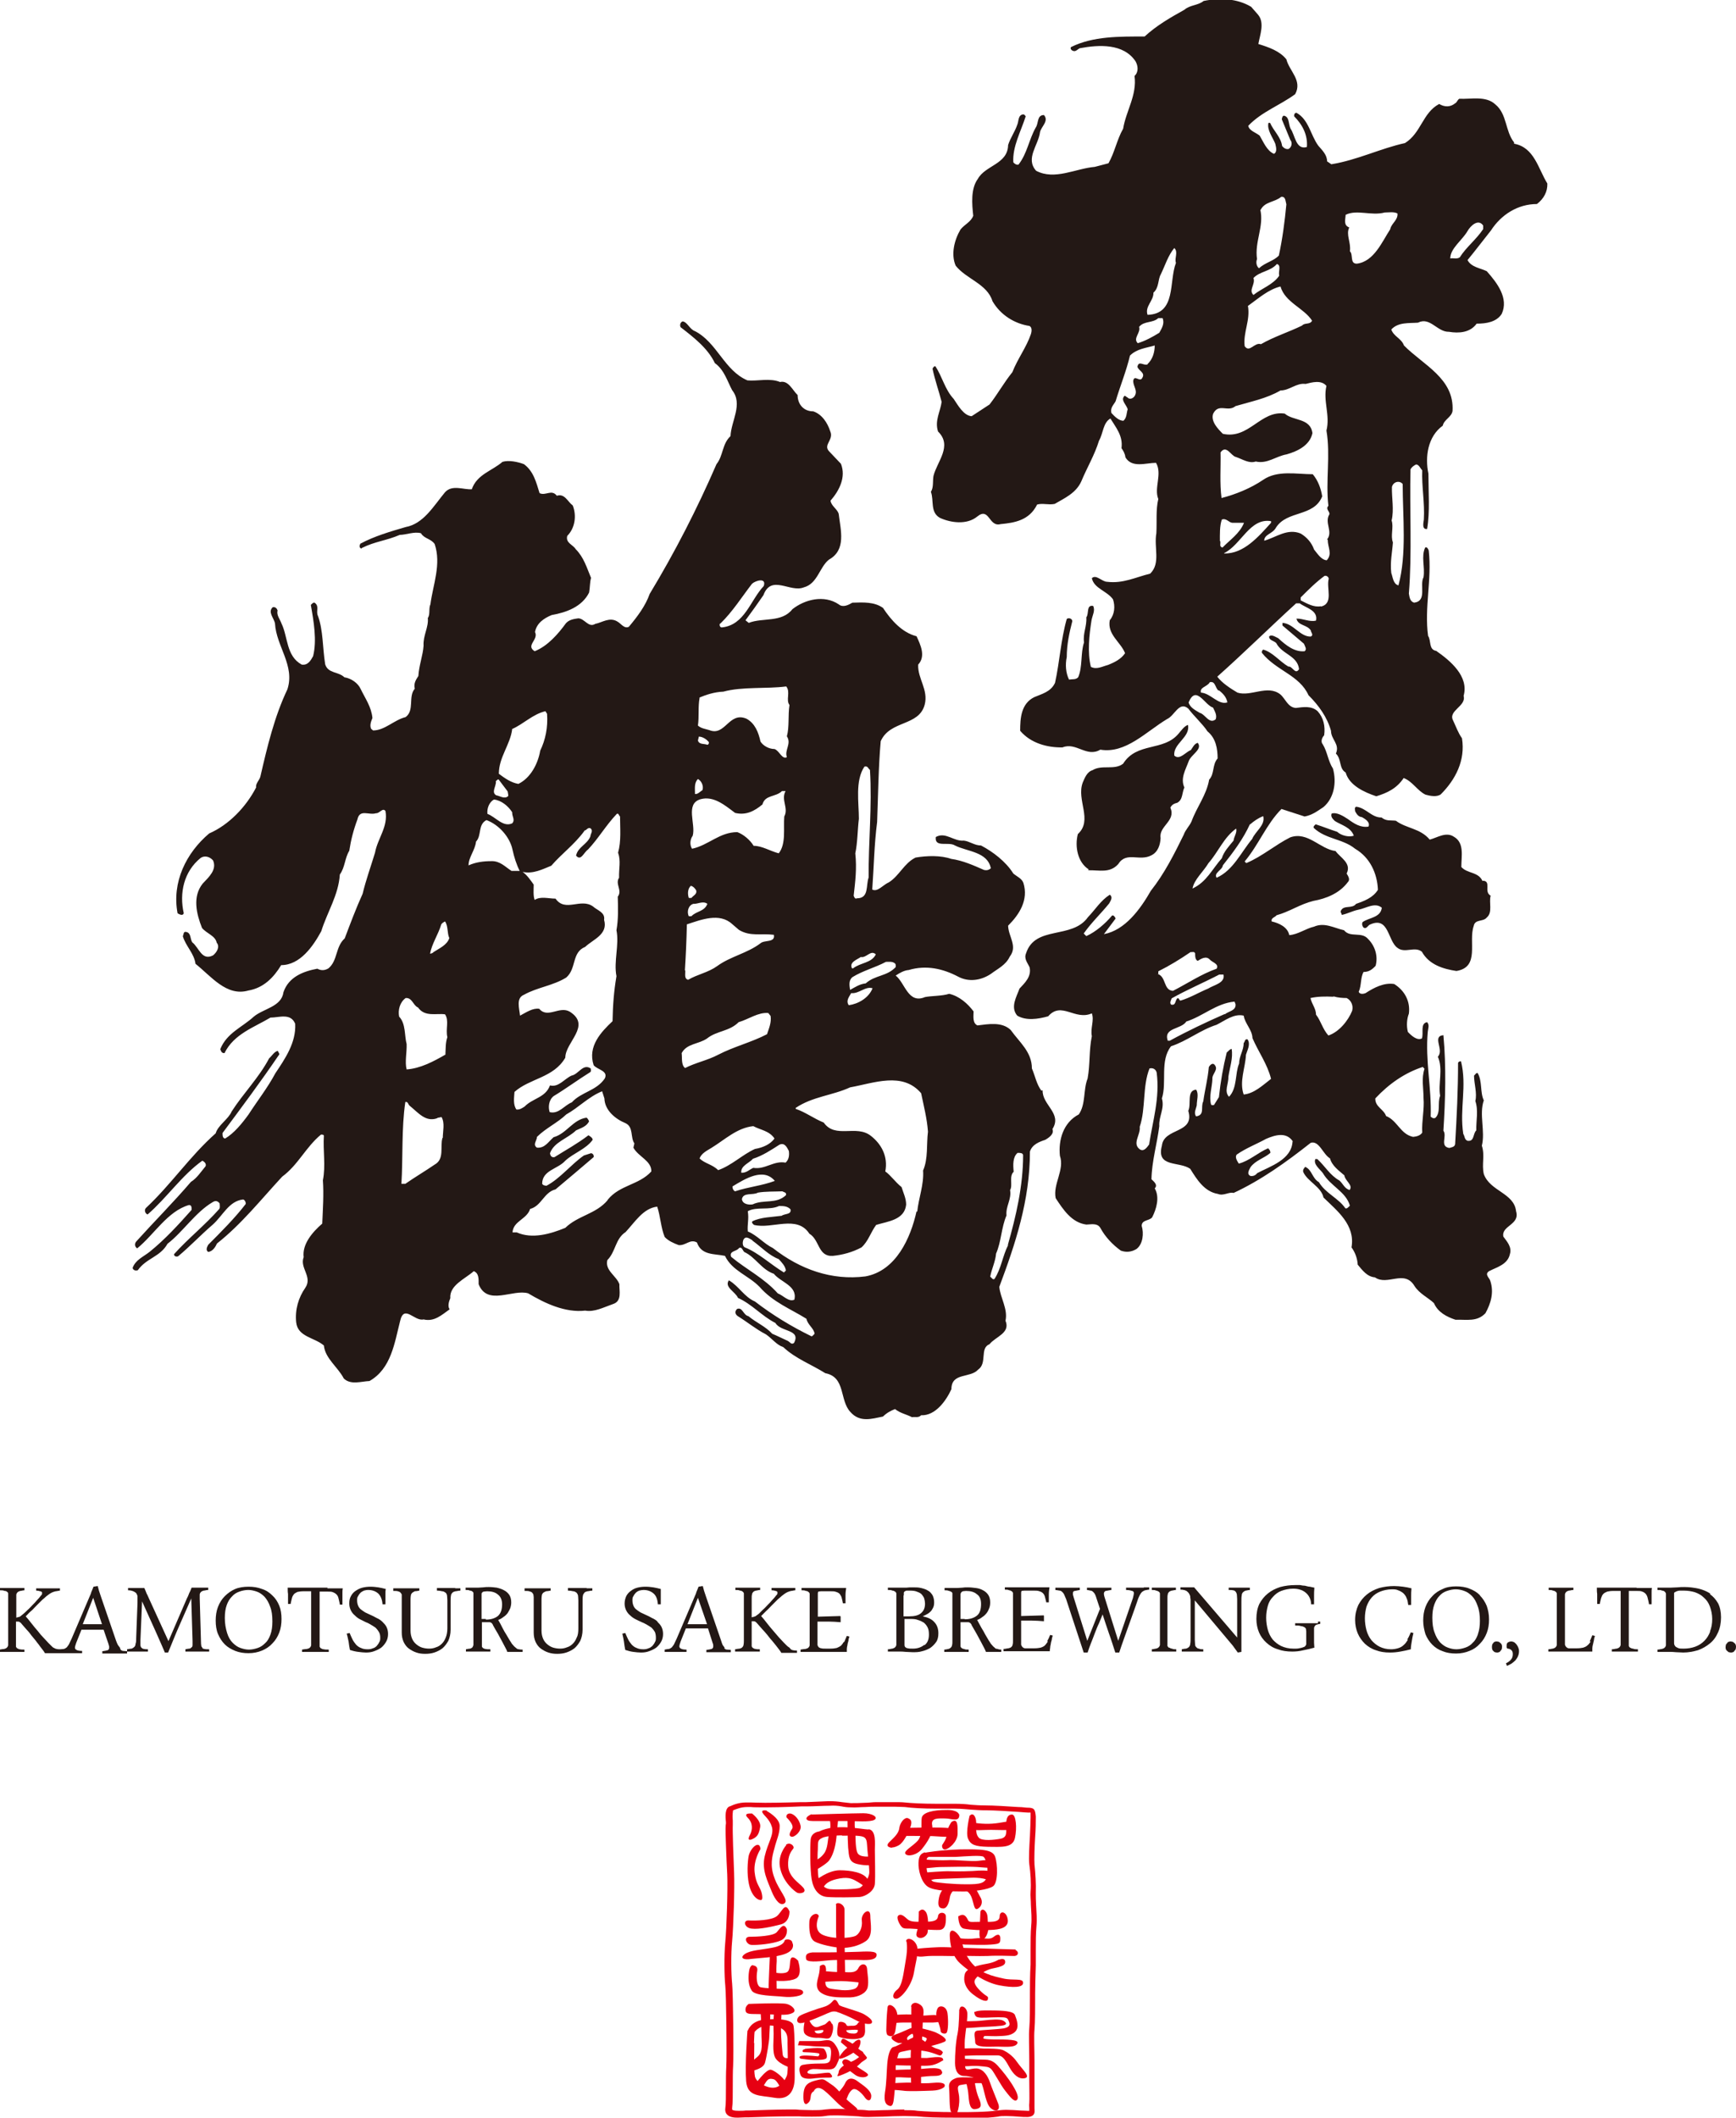 <?xml version="1.0" encoding="UTF-8"?><svg id="_レイヤー_2" xmlns="http://www.w3.org/2000/svg" viewBox="0 0 53.28 64.97"><defs><style>.cls-1{fill:#e60012;}.cls-2{fill:#231815;}</style></defs><g id="_レイヤー_1-2"><g><path class="cls-2" d="m3.68,50.55s-.04-.05-.06-.08c-.02-.04-.04-.08-.06-.14l-.46-1.34s-.03-.09-.05-.15c-.02-.05-.03-.12-.05-.18l-.13.02s-.03.07-.04.1c-.01.03-.03.06-.04.11l-.59,1.38c-.03.07-.06.12-.08.17-.02.04-.05.07-.07.1-.03.02-.05.04-.09.05-.03,0-.07.01-.11.01-.04,0-.08,0-.11-.01-.03,0-.06-.02-.08-.03-.03-.01-.05-.03-.08-.06-.03-.03-.06-.06-.1-.1-.04-.04-.08-.09-.14-.15-.06-.06-.12-.13-.18-.21-.06-.07-.13-.15-.19-.23-.06-.08-.12-.15-.18-.22.05-.05.1-.11.16-.16.06-.05.11-.11.16-.16.05-.05.1-.1.14-.14.04-.04.08-.08.11-.1.04-.04.08-.07.12-.1.04-.03.07-.05.11-.07.04-.02.08-.03.12-.04.04,0,.09-.02.13-.02v-.07s-.05,0-.08,0h-.1s-.07,0-.1,0c-.04,0-.06,0-.09,0-.03,0-.06,0-.1,0-.04,0-.07,0-.1,0h-.09s-.05,0-.07,0v.07c.05,0,.09.01.12.02.03,0,.05.02.06.03,0,.02,0,.03,0,.05,0,.02-.02.04-.04.06-.03.04-.07.09-.12.14-.04.05-.09.1-.14.15-.05.05-.09.1-.14.14-.05.05-.09.09-.14.13-.04.03-.07.06-.1.08-.03.01-.07.02-.11.03v-.58c0-.05,0-.09,0-.12,0-.03.02-.06.04-.08.02-.02.05-.03.08-.04.03,0,.08-.02.13-.02v-.07s-.05,0-.08,0h-.09s-.06,0-.09,0c-.03,0-.06,0-.09,0-.03,0-.07,0-.11,0-.04,0-.08,0-.11,0h-.1s-.06,0-.08,0v.07c.06,0,.1,0,.14.02.04,0,.06.01.08.03.02.01.03.03.03.05,0,.02,0,.05,0,.08v1.38s0,.09,0,.12c0,.03-.02.06-.04.08-.02.02-.05.03-.08.04-.04,0-.08.01-.14.02v.07h.08s.06,0,.09,0h.1s.06,0,.09,0c.03,0,.07,0,.11,0h.11s.07,0,.1,0h.08v-.07c-.05,0-.1,0-.14-.01-.03,0-.06-.02-.08-.03-.02-.01-.03-.03-.04-.05,0-.02,0-.05,0-.08v-.69s.03,0,.05,0c.02,0,.05,0,.07.02.02.01.05.04.07.07.04.05.09.1.14.16.05.05.1.11.14.17.05.06.1.12.14.17.04.06.09.11.12.16.04.05.07.09.1.13.03.04.05.07.06.09.02,0,.04,0,.06,0,.02,0,.04,0,.06,0,.06,0,.12,0,.19,0,.06,0,.12,0,.17,0h0s.09,0,.14,0c.05,0,.11,0,.16,0,.06,0,.12,0,.19,0,.06,0,.12,0,.17,0v-.07c-.08,0-.14-.01-.17-.03-.03-.01-.05-.04-.05-.07,0-.02.01-.07.04-.15l.16-.4h.68l.15.44s.01.05.02.07c0,.02,0,.04,0,.05,0,.03-.02.06-.05.07-.03.01-.09.02-.16.03v.07c.06,0,.12,0,.18,0,.06,0,.12,0,.18,0,.07,0,.14,0,.21,0,.07,0,.13,0,.19,0v-.07s-.09-.01-.12-.01c-.03,0-.06-.02-.08-.04Zm-1.14-.72l.32-.81.27.81h-.6Z"/><path class="cls-2" d="m6.22,50.56s-.03-.03-.04-.05c0-.02-.01-.05-.01-.08l-.04-1.38c0-.05,0-.09,0-.13,0-.03.02-.06.04-.08.02-.02.05-.03.08-.04.04,0,.08-.02.14-.02v-.07s-.06,0-.1,0h-.15s-.1,0-.15,0c-.05,0-.09,0-.11,0-.02.05-.04.11-.07.16-.02.05-.04.11-.07.16l-.57,1.32-.59-1.29c-.03-.06-.05-.12-.08-.17-.02-.06-.05-.12-.07-.17-.04,0-.08,0-.13,0-.05,0-.1,0-.15,0h-.13s-.07,0-.09,0v.07s.09,0,.13.02c.04.01.07.03.1.05.02.02.03.03.04.05,0,.02.02.04.02.06,0,.03,0,.05,0,.09,0,.04,0,.08,0,.12l-.04,1.06c0,.08,0,.15-.02.19,0,.05-.02.08-.04.1-.02.02-.05.04-.08.05-.03,0-.08.01-.14.02v.07c.06,0,.11,0,.16,0,.05,0,.11,0,.16,0,.07,0,.12,0,.18,0,.05,0,.09,0,.14,0v-.07s-.09,0-.12-.01c-.03,0-.06-.02-.08-.04-.02-.02-.03-.05-.03-.08,0-.04,0-.09,0-.15l.05-1.19c.13.29.27.6.42.93.15.33.24.55.28.64h.1c.12-.29.23-.57.35-.84.12-.27.24-.55.36-.82l.04,1.31s0,.09,0,.12c0,.03-.01.06-.03.07-.02.02-.04.04-.07.04-.03,0-.07.01-.12.02v.07h.07s.05,0,.08,0h.09s.06,0,.09,0c.03,0,.07,0,.1,0h.11s.07,0,.1,0h.09v-.07c-.06,0-.11,0-.14-.01-.04,0-.06-.02-.08-.03Z"/><path class="cls-2" d="m8.36,48.95c-.09-.09-.19-.16-.32-.2-.13-.05-.26-.07-.41-.07s-.29.02-.41.07c-.12.05-.23.13-.32.22-.09.09-.16.2-.21.33-.05.13-.07.27-.07.42s.02.29.07.41c.05.12.12.23.21.32.09.09.2.15.32.2.13.05.26.07.41.07s.29-.03.41-.08c.12-.05.23-.12.32-.22.09-.09.16-.2.21-.33.05-.13.07-.27.07-.42s-.02-.29-.07-.41c-.05-.12-.12-.23-.21-.31Zm-.06,1.2c-.04.11-.09.2-.16.26-.07.07-.14.12-.23.15-.09.03-.18.05-.27.05-.09,0-.17-.02-.26-.05-.09-.03-.17-.09-.24-.16-.07-.07-.13-.17-.17-.3-.04-.13-.07-.28-.07-.46,0-.16.02-.29.06-.4.04-.11.09-.19.16-.26.06-.07.14-.12.23-.15.08-.03.18-.05.27-.05.09,0,.17.02.26.05.09.03.17.09.24.16.07.08.13.18.17.3.05.12.07.27.07.46,0,.16-.02.29-.06.4Z"/><path class="cls-2" d="m10.05,48.71c-.07,0-.14,0-.21,0-.06,0-.12,0-.17,0-.05,0-.1,0-.17,0-.06,0-.13,0-.2,0h-.23c-.08,0-.16,0-.24,0,0,.07,0,.14.01.19,0,.06,0,.11,0,.18v.13h.08c.01-.07.03-.13.04-.18.01-.05.04-.09.06-.12.03-.03.07-.05.11-.07.05-.01.11-.02.19-.02h.23v1.53s0,.09,0,.12c0,.03-.02.06-.04.08-.02.02-.05.03-.09.04-.04,0-.09.01-.15.02v.07h.1s.07,0,.1,0h.1s.06,0,.09,0c.03,0,.07,0,.11,0h.11s.07,0,.11,0h.1v-.07c-.06,0-.12,0-.15-.01-.04,0-.07-.02-.09-.03-.02-.01-.03-.03-.04-.05,0-.02,0-.05,0-.08v-1.61h.23c.08,0,.14,0,.18.02.05.02.08.04.11.07.03.03.05.07.06.12.01.05.03.11.04.19h.08v-.13s0-.08,0-.12c0-.04,0-.08,0-.12,0-.04,0-.08.01-.13-.08,0-.16,0-.24,0h-.23Z"/><path class="cls-2" d="m11.74,49.76c-.05-.05-.11-.09-.18-.12-.07-.04-.13-.07-.2-.1-.05-.02-.1-.05-.15-.07-.05-.03-.09-.06-.13-.09-.04-.03-.07-.07-.09-.12-.02-.05-.03-.1-.03-.16,0-.05,0-.09.03-.13.02-.04.04-.07.07-.1.03-.03.07-.05.11-.07.04-.01.08-.02.13-.02.13,0,.23.04.31.11.07.07.12.18.13.33h.09v-.13s0-.08,0-.11c0-.04,0-.07,0-.11,0-.04,0-.08.01-.12-.08-.02-.16-.04-.23-.05-.07-.01-.15-.02-.24-.02s-.17.01-.25.03c-.08.02-.15.06-.21.1-.06.04-.11.1-.14.16-.04.07-.05.14-.05.23,0,.08.02.15.05.21.03.06.07.11.12.15.05.05.1.09.16.12.06.03.12.06.18.09.06.02.11.05.16.08.05.03.1.06.14.09.04.04.07.08.1.13.03.05.04.11.04.17,0,.05,0,.1-.03.14-.02.05-.05.08-.08.12-.03.03-.07.06-.12.07-.04.02-.09.03-.15.03-.08,0-.15-.01-.21-.04-.06-.02-.11-.06-.15-.1-.04-.05-.08-.1-.11-.16-.03-.06-.06-.13-.09-.2l-.09.02c.03.09.04.17.06.25.01.08.02.16.04.25.09.03.17.05.26.06.08.01.16.02.23.02.09,0,.17-.01.25-.04.08-.03.15-.06.22-.11.06-.05.11-.11.15-.18.04-.07.06-.15.06-.24,0-.09-.02-.16-.05-.22-.03-.06-.08-.11-.13-.16Z"/><path class="cls-2" d="m13.98,48.72c-.06,0-.13,0-.19,0-.07,0-.14,0-.21,0-.07,0-.12,0-.17,0v.08c.06,0,.12.01.16.02.04,0,.07.02.1.04.03.02.04.05.05.09,0,.03.01.08.01.15v.86c0,.11-.02.21-.05.28-.03.08-.07.14-.12.19-.05.05-.11.09-.18.11-.07.03-.14.04-.21.04s-.14-.01-.21-.03c-.07-.02-.13-.06-.18-.1-.05-.04-.1-.1-.13-.17-.03-.07-.05-.15-.05-.25v-.95s0-.09.01-.13c0-.03.02-.06.04-.08.02-.02.05-.03.08-.05.04,0,.09-.01.14-.02v-.07s-.05,0-.09,0c-.03,0-.06,0-.1,0-.03,0-.07,0-.1,0-.03,0-.07,0-.09,0-.03,0-.07,0-.11,0-.04,0-.08,0-.12,0s-.07,0-.1,0c-.03,0-.06,0-.09,0v.08c.06,0,.11,0,.14.01.04.01.06.02.08.04.02.02.03.04.04.06,0,.02,0,.05,0,.08v1.09c0,.11.02.2.06.29.04.08.09.15.16.2.07.05.14.09.23.12.08.03.18.04.27.04s.19-.01.28-.04c.09-.03.17-.07.25-.13.07-.06.13-.14.18-.23.04-.09.07-.21.07-.34v-.87c0-.07,0-.13.01-.17,0-.04.02-.07.05-.1.02-.02.05-.03.09-.04.04,0,.09-.02.15-.02v-.07s-.1,0-.17,0Z"/><path class="cls-2" d="m15.84,50.56s-.04-.03-.06-.05c-.02-.02-.04-.05-.07-.08-.02-.03-.04-.07-.07-.11-.03-.05-.06-.1-.1-.17-.04-.06-.08-.13-.12-.21-.04-.08-.08-.16-.13-.24.06-.02.11-.05.16-.09.05-.03.09-.07.13-.12.03-.05.06-.1.08-.15.02-.06.03-.12.03-.18,0-.09-.02-.17-.06-.23-.04-.06-.1-.11-.16-.14-.07-.04-.14-.06-.22-.08-.08-.01-.16-.02-.25-.02-.06,0-.11,0-.17.01-.06,0-.11.01-.16.01-.03,0-.07,0-.1,0-.04,0-.07,0-.1,0h-.1s-.05,0-.08,0v.07c.05,0,.1,0,.13.02.03,0,.06.01.08.03.02.01.03.03.03.05,0,.02,0,.05,0,.08v1.38s0,.09,0,.12c0,.03-.02.06-.03.08-.02.02-.04.03-.07.04-.03,0-.08.01-.13.02v.07h.07s.06,0,.09,0h.09s.06,0,.09,0c.07,0,.13,0,.2,0,.07,0,.14,0,.21,0v-.07c-.06,0-.11,0-.15-.01-.03,0-.06-.02-.08-.03-.02-.02-.03-.03-.03-.06,0-.02,0-.05,0-.08v-.65s.04,0,.06,0c.02,0,.03,0,.04,0h.06s.06,0,.08,0c.02,0,.03.01.05.02.01,0,.02.02.03.03,0,.01.02.02.02.04.05.09.1.18.15.26.05.09.09.17.13.24.04.07.07.14.1.19.03.05.05.1.06.13.02,0,.04,0,.06,0,.02,0,.04,0,.06,0,.06,0,.13,0,.19,0,.07,0,.12,0,.16,0v-.07s-.08,0-.11-.01c-.03,0-.06-.01-.08-.03Zm-.93-.89h-.1s-.02,0-.03,0v-.69s0-.05,0-.07c0-.02,0-.04.02-.05,0-.01.03-.03.05-.03.02,0,.06-.01.1-.01.14,0,.25.03.33.1.08.06.13.16.13.3,0,.16-.04.28-.13.36-.09.07-.21.11-.37.11Z"/><path class="cls-2" d="m18,48.72c-.06,0-.13,0-.19,0-.07,0-.14,0-.21,0-.07,0-.13,0-.17,0v.08c.06,0,.12.01.16.02.04,0,.07.02.1.04.02.02.04.05.05.09,0,.03.01.08.01.15v.86c0,.11-.01.21-.05.28-.03.08-.07.14-.12.19-.05.05-.11.09-.18.11-.07.03-.14.04-.21.04s-.14-.01-.21-.03c-.07-.02-.13-.06-.18-.1-.05-.04-.1-.1-.13-.17-.03-.07-.05-.15-.05-.25v-.95s0-.09.01-.13c0-.03.02-.06.04-.08.02-.02.05-.03.09-.05.04,0,.08-.01.14-.02v-.07s-.06,0-.09,0c-.03,0-.06,0-.1,0s-.07,0-.1,0c-.03,0-.06,0-.09,0-.04,0-.07,0-.11,0-.04,0-.08,0-.11,0-.04,0-.07,0-.11,0-.03,0-.06,0-.09,0v.08c.06,0,.11,0,.14.01.04.01.07.02.09.04.02.02.03.04.04.06,0,.02.01.05.01.08v1.09c0,.11.02.2.06.29.04.08.09.15.16.2.07.05.14.09.23.12.09.03.18.04.27.04s.19-.01.28-.04c.09-.03.17-.07.25-.13.07-.06.13-.14.18-.23.04-.09.07-.21.07-.34v-.87c0-.07,0-.13.01-.17,0-.04.03-.07.05-.1.02-.02.05-.03.09-.04.04,0,.09-.02.15-.02v-.07s-.1,0-.17,0Z"/><path class="cls-2" d="m20.19,49.76c-.05-.05-.11-.09-.18-.12-.07-.04-.13-.07-.2-.1-.05-.02-.1-.05-.15-.07-.05-.03-.09-.06-.13-.09-.04-.03-.07-.07-.09-.12-.02-.05-.03-.1-.03-.16,0-.05,0-.09.03-.13.02-.04.04-.07.07-.1.03-.03.06-.05.11-.07.04-.01.09-.02.13-.02.13,0,.23.04.31.11.08.07.12.18.13.33h.09v-.13s0-.08,0-.11c0-.04,0-.07,0-.11,0-.04,0-.08,0-.12-.08-.02-.16-.04-.23-.05-.07-.01-.15-.02-.24-.02s-.17.01-.25.03c-.08.02-.15.06-.2.1-.06.04-.11.1-.14.16-.03.07-.05.14-.05.23,0,.08.02.15.05.21.03.06.07.11.12.15.05.05.11.09.17.12.06.03.12.06.19.09.05.02.11.05.16.08.05.03.1.06.14.09.04.04.07.08.1.13.02.05.03.11.03.17,0,.05,0,.1-.03.14-.02.05-.05.08-.08.12-.04.03-.07.06-.12.07-.04.02-.09.03-.15.03-.08,0-.15-.01-.21-.04-.06-.02-.11-.06-.15-.1-.04-.05-.08-.1-.11-.16-.03-.06-.06-.13-.09-.2l-.09.02c.02.09.04.17.05.25.01.08.02.16.04.25.09.03.17.05.25.06.08.01.16.02.23.02.09,0,.17-.01.25-.04.08-.03.15-.06.22-.11.06-.05.11-.11.15-.18.04-.07.06-.15.06-.24,0-.09-.02-.16-.05-.22-.03-.06-.08-.11-.13-.16Z"/><path class="cls-2" d="m22.24,50.55s-.04-.05-.06-.08c-.02-.04-.03-.08-.05-.14l-.46-1.34s-.03-.09-.05-.15c-.02-.05-.03-.12-.05-.18l-.13.02s-.03.07-.04.1c-.01.03-.03.06-.04.11l-.59,1.38c-.03.07-.06.12-.08.17-.02.04-.05.07-.07.1-.03.02-.05.04-.09.05-.03,0-.08.01-.13.02v.07c.06,0,.11,0,.16,0,.05,0,.11,0,.16,0,.06,0,.12,0,.18,0,.07,0,.12,0,.17,0v-.07c-.08,0-.14-.01-.17-.03-.03-.01-.05-.04-.05-.07,0-.02.01-.07.04-.15l.16-.4h.68l.14.44s.02.05.02.07c0,.02,0,.04,0,.05,0,.03-.02.06-.05.07-.03.01-.09.02-.16.03v.07c.06,0,.12,0,.18,0,.06,0,.12,0,.17,0,.07,0,.14,0,.21,0,.07,0,.13,0,.19,0v-.07s-.09-.01-.12-.01c-.03,0-.06-.02-.08-.04Zm-1.14-.72l.32-.81.28.81h-.59Z"/><path class="cls-2" d="m24.23,50.55s-.05-.03-.08-.06c-.03-.03-.06-.06-.1-.1-.04-.04-.08-.09-.14-.15-.05-.06-.11-.13-.18-.21-.06-.07-.13-.15-.19-.23-.06-.08-.12-.15-.18-.22.05-.05.11-.11.16-.16.06-.05.11-.11.16-.16.05-.05.1-.1.14-.14.04-.04.08-.08.11-.1.04-.04.08-.07.12-.1.04-.03.07-.05.11-.07.04-.02.08-.03.12-.04.04,0,.08-.02.13-.02v-.07s-.05,0-.08,0h-.1s-.07,0-.1,0c-.03,0-.07,0-.09,0-.03,0-.06,0-.1,0-.03,0-.07,0-.1,0h-.09s-.05,0-.07,0v.07c.05,0,.1.01.12.02.03,0,.05.02.06.03,0,.02,0,.03,0,.05,0,.02-.02.04-.04.06-.03.04-.07.09-.12.14-.04.05-.09.1-.14.15-.05.05-.09.1-.14.14-.05.05-.09.09-.13.13-.04.03-.08.06-.11.08-.03.01-.07.02-.11.03v-.58c0-.05,0-.09.01-.12,0-.03.02-.06.04-.08.02-.02.04-.03.08-.04.03,0,.08-.02.13-.02v-.07s-.05,0-.08,0h-.09s-.06,0-.1,0c-.03,0-.06,0-.09,0-.03,0-.07,0-.11,0-.04,0-.07,0-.11,0h-.1s-.06,0-.08,0v.07c.06,0,.1,0,.14.02.03,0,.06.01.08.03.02.01.03.03.04.05,0,.02,0,.05,0,.08v1.38s0,.09-.01.12c0,.03-.02.06-.04.08-.02.02-.04.03-.08.04-.03,0-.08.01-.14.02v.07h.08s.06,0,.09,0h.1s.06,0,.09,0c.03,0,.07,0,.11,0h.11s.07,0,.1,0h.08v-.07c-.05,0-.1,0-.13-.01-.04,0-.06-.02-.08-.03-.02-.01-.03-.03-.04-.05,0-.02,0-.05,0-.08v-.69s.03,0,.05,0c.02,0,.05,0,.07.02.02.01.04.04.07.07.04.05.09.1.14.16.05.05.1.11.15.17.05.06.09.12.14.17.05.06.09.11.13.16.04.05.07.09.1.13.03.04.05.07.06.09.02,0,.04,0,.06,0,.02,0,.04,0,.06,0,.06,0,.12,0,.19,0,.06,0,.12,0,.17,0v-.07s-.08,0-.11-.01c-.03,0-.06-.02-.08-.03Z"/><path class="cls-2" d="m25.9,50.37c-.03.05-.06.09-.09.12-.04.03-.08.05-.13.07-.05.01-.11.02-.19.02h-.15c-.05,0-.1,0-.13-.01-.03,0-.06-.02-.08-.03-.02-.02-.03-.04-.04-.07,0-.03,0-.07,0-.11v-.61c.1,0,.21,0,.34,0,.12,0,.24.01.37.02v-.17s-.01-.02-.01-.02l-.69.02v-.71s0-.05.02-.06c.01,0,.04-.01.08-.01h.29c.07,0,.13,0,.17.02.04.01.08.03.11.06.02.03.05.07.06.11.01.05.03.11.04.18h.08c0-.09,0-.17,0-.25,0-.08.01-.15.02-.22-.26,0-.48,0-.65,0-.17,0-.28,0-.34,0-.03,0-.06,0-.09,0-.03,0-.07,0-.1,0h-.1s-.06,0-.09,0v.07c.05,0,.1,0,.13.02.03,0,.06.01.08.03.02.01.03.03.04.05,0,.02,0,.05,0,.08v1.38s0,.09,0,.12c0,.03-.02.06-.04.08-.02.02-.05.03-.09.04-.04,0-.09.01-.15.02v.07h.09s.07,0,.1,0h.1s.06,0,.09,0c.08,0,.21,0,.38,0,.17,0,.39,0,.66,0,0-.02,0-.06,0-.09,0-.04.01-.08.02-.12,0-.04.02-.09.03-.13,0-.05.02-.09.03-.13l-.08-.02c-.03.07-.06.14-.08.19Z"/><path class="cls-2" d="m28.3,49.6s.08-.04.12-.06c.04-.02.09-.05.12-.08.04-.03.07-.08.09-.12.03-.05.04-.11.04-.18,0-.09-.02-.16-.05-.22-.04-.06-.08-.11-.14-.14-.06-.04-.13-.06-.21-.08-.08-.02-.16-.02-.25-.02-.08,0-.14,0-.21.01-.07,0-.13,0-.18,0h-.11s-.07,0-.1,0c-.03,0-.07,0-.09,0s-.06,0-.08,0v.07c.06,0,.1,0,.14.02.04,0,.06.02.08.03.02.01.03.03.04.05,0,.02,0,.05,0,.08v1.38c0,.05,0,.09,0,.12,0,.03-.02.06-.04.08-.02.02-.05.03-.08.04-.03,0-.08.02-.14.02v.07s.05,0,.08,0c.03,0,.06,0,.09,0s.06,0,.09,0h.09c.06,0,.13,0,.2.01.07,0,.14.01.21.01.1,0,.19,0,.29-.03.09-.02.18-.06.25-.1.07-.05.13-.11.18-.18.05-.07.07-.16.07-.27,0-.14-.04-.26-.13-.35-.08-.09-.2-.14-.35-.17Zm-.56-.67s0-.04,0-.06c0-.02.01-.03.02-.04.01-.01.03-.02.06-.03.03,0,.07,0,.11,0,.09,0,.17.01.23.04.06.02.11.05.14.09.03.04.06.08.07.13.01.04.02.09.02.14,0,.13-.04.22-.12.29-.08.07-.2.1-.37.1h-.17v-.63Zm.62,1.54c-.09.07-.2.11-.34.11-.06,0-.12,0-.15-.01-.04,0-.06-.02-.08-.03-.02-.02-.03-.04-.03-.07,0-.03,0-.07,0-.11v-.69h.17c.09,0,.17,0,.24.03.07.02.13.05.18.08.05.04.09.09.12.15.03.06.04.13.04.22,0,.14-.04.25-.13.32Z"/><path class="cls-2" d="m30.54,50.56s-.04-.03-.06-.05c-.02-.02-.04-.05-.07-.08-.02-.03-.04-.07-.07-.11-.03-.05-.06-.1-.1-.17-.03-.06-.07-.13-.12-.21-.04-.08-.09-.16-.13-.24.06-.02.11-.05.16-.09.05-.03.09-.07.13-.12.04-.05.06-.1.08-.15.02-.05.03-.11.03-.18,0-.09-.02-.17-.06-.23-.04-.06-.1-.11-.16-.14-.07-.04-.14-.06-.22-.07-.08-.01-.16-.02-.25-.02-.06,0-.11,0-.17.01-.06,0-.11.01-.17.01h-.1s-.07,0-.1,0c-.04,0-.06,0-.09,0s-.05,0-.08,0v.07c.05,0,.1,0,.13.02.03,0,.06.02.08.03.02.01.03.03.03.05,0,.02,0,.05,0,.08v1.38c0,.05,0,.09-.01.12,0,.03-.02.06-.04.08-.02.02-.04.03-.07.04-.03,0-.07.02-.13.02v.07s.05,0,.07,0c.03,0,.05,0,.08,0,.03,0,.06,0,.1,0h.09c.07,0,.13,0,.21,0,.07,0,.14,0,.2,0v-.07c-.06,0-.11,0-.14-.02-.04,0-.06-.02-.08-.03-.02-.02-.03-.03-.03-.06,0-.02,0-.05,0-.08v-.65s.04,0,.06,0h.1s.06,0,.08,0c.02,0,.03.01.05.02.01,0,.02.02.03.03,0,0,.02.02.02.04.05.09.1.17.15.26.05.09.09.17.13.24.04.07.07.14.1.19.03.06.05.1.06.13.02,0,.04,0,.06,0h.06c.06,0,.12,0,.19,0,.07,0,.12,0,.16,0v-.07s-.08,0-.11-.02c-.03,0-.06-.01-.08-.02Zm-.93-.89h-.07s-.02,0-.03,0c-.01,0-.02,0-.03,0v-.69s0-.05,0-.07c0-.02.01-.04.02-.05.01-.02.03-.03.05-.04.02,0,.06-.01.1-.01.14,0,.25.03.33.1.09.06.13.16.13.3,0,.17-.04.29-.13.36-.09.07-.21.11-.37.11Z"/><path class="cls-2" d="m32.16,50.36c-.03.05-.06.09-.09.12-.03.03-.07.05-.13.07-.05.01-.11.02-.19.02h-.15c-.06,0-.1,0-.14,0-.03,0-.06-.02-.08-.04-.02-.02-.03-.04-.04-.07,0-.03,0-.07,0-.12v-.62c.1,0,.21,0,.33,0,.12,0,.24.01.37.02v-.17s-.01-.01-.01-.01l-.69.02v-.71s0-.06.02-.06c0,0,.04-.01.08-.01h.29c.07,0,.12,0,.17.02.04.01.08.03.11.06.03.03.05.07.06.11.01.05.03.1.04.17h.08c0-.09,0-.17,0-.24,0-.08.01-.15.02-.22-.26,0-.48,0-.65,0-.17,0-.28,0-.34,0h-.09s-.07,0-.1,0-.07,0-.1,0-.06,0-.09,0v.07c.05,0,.1,0,.13.02.04,0,.06.02.08.03.02.01.03.03.04.05,0,.02,0,.05,0,.08v1.38c0,.05,0,.09-.01.12,0,.03-.02.06-.04.08-.02.02-.05.03-.09.04-.04,0-.09.02-.15.02v.07s.06,0,.09,0c.03,0,.07,0,.1,0s.07,0,.1,0h.09c.08,0,.21,0,.38,0,.17,0,.39,0,.66,0,0-.02,0-.06.01-.1,0-.04.01-.08.02-.12,0-.04.02-.09.03-.13,0-.04.02-.09.03-.13l-.08-.02c-.03.08-.06.14-.09.19Z"/><path class="cls-2" d="m35.1,48.71c-.05,0-.11,0-.16,0-.06,0-.12,0-.19,0-.06,0-.12,0-.19,0v.07c.09,0,.16.02.19.03.04.01.05.04.05.07,0,.02-.01.07-.03.15l-.45,1.31-.42-1.34c-.02-.06-.02-.1-.02-.11,0-.04.02-.06.05-.08.03,0,.09-.02.18-.03v-.07c-.06,0-.12,0-.18,0-.06,0-.12,0-.17,0-.07,0-.14,0-.21,0-.07,0-.13,0-.19,0v.07s.08.01.11.02c.03,0,.06.02.08.04.02.02.04.04.06.08.02.04.03.08.05.14l.1.3-.39.98-.42-1.34s-.01-.05-.02-.07c0-.02,0-.04,0-.05,0-.04.01-.06.05-.07.03,0,.09-.02.16-.03v-.07c-.06,0-.12,0-.18,0-.06,0-.12,0-.17,0-.07,0-.14,0-.21,0-.07,0-.13,0-.19,0v.07s.09.01.13.02c.03,0,.06.02.08.04.02.02.04.04.06.08.02.04.03.08.06.14.09.28.18.55.27.82.09.27.18.55.27.82h.12c.03-.09.06-.18.1-.28.04-.1.08-.2.12-.31.04-.1.08-.21.13-.31.04-.1.08-.19.11-.27.06.18.12.37.19.57.07.19.13.39.2.6h.12c.09-.28.19-.54.28-.8.09-.26.19-.52.28-.79.02-.07.05-.13.07-.17.02-.04.04-.07.07-.1.03-.02.06-.04.09-.05.03,0,.08-.02.13-.02v-.07c-.06,0-.11,0-.16,0Z"/><path class="cls-2" d="m35.87,50.55s-.03-.03-.04-.05c0-.02,0-.05,0-.08v-1.38c0-.05,0-.09.01-.12,0-.03.02-.06.04-.08.02-.02.05-.03.08-.04.03,0,.08-.02.13-.02v-.07s-.05,0-.08,0-.06,0-.09,0c-.03,0-.06,0-.09,0h-.19s-.07,0-.11,0c-.03,0-.07,0-.1,0-.03,0-.06,0-.08,0v.07c.05,0,.1,0,.13.02.03,0,.06.02.08.03.02.01.03.03.04.05,0,.02,0,.05,0,.08v1.38c0,.05,0,.09,0,.12,0,.03-.02.06-.04.08-.02.02-.04.03-.08.04-.03,0-.08.02-.13.02v.07s.05,0,.08,0c.03,0,.06,0,.09,0,.03,0,.06,0,.1,0h.19s.07,0,.11,0c.04,0,.07,0,.1,0,.03,0,.06,0,.08,0v-.07c-.05,0-.1,0-.13-.02-.04,0-.06-.02-.08-.03Z"/><path class="cls-2" d="m38.31,48.71s-.05,0-.08,0c-.03,0-.06,0-.09,0-.03,0-.05,0-.08,0-.07,0-.13,0-.19,0-.06,0-.11,0-.16,0v.07c.05,0,.1,0,.13.01.04,0,.06.02.08.04.02.02.03.05.04.08,0,.04.01.09.01.15v1.18l-1.32-1.54h-.12s-.08,0-.12,0c-.04,0-.07,0-.11,0-.03,0-.06,0-.07,0v.07s.07,0,.09.01c.03,0,.05.01.07.02.02,0,.03.02.05.03.01.01.03.03.04.04.01.02.02.03.03.05,0,.02.02.03.02.06,0,.02,0,.05.01.09,0,.03,0,.08,0,.14v1.03c0,.08,0,.14-.01.19,0,.04-.02.08-.04.1-.02.02-.05.04-.09.05-.04,0-.08.01-.13.02v.07c.05,0,.1,0,.16,0,.06,0,.11,0,.16,0,.06,0,.13,0,.19,0,.06,0,.11,0,.15,0v-.07c-.05,0-.1,0-.13-.02-.04,0-.06-.02-.08-.04-.02-.02-.04-.04-.04-.08,0-.04-.01-.08-.01-.15v-1.21l1.1,1.31s.08.09.11.14c.04.05.07.1.11.15l.11-.02v-1.54c0-.08,0-.15.01-.19,0-.05.02-.08.04-.1.02-.02.05-.04.08-.05.03,0,.08-.02.13-.02v-.07s-.04,0-.07,0Z"/><path class="cls-2" d="m40.45,49.8s-.05,0-.08,0-.06,0-.09,0h-.19s-.08,0-.11,0-.08,0-.12,0h-.11v.07c.07,0,.13,0,.18.02.04,0,.08.02.1.03.02.01.04.03.05.05,0,.02.01.05.01.08v.4s-.02.05-.05.07c-.04.02-.08.03-.12.04-.05.01-.09.02-.14.02-.04,0-.08,0-.09,0-.14,0-.26-.03-.37-.08-.1-.05-.19-.12-.26-.2-.07-.09-.12-.19-.15-.3-.03-.11-.05-.24-.05-.37s.02-.25.05-.36c.03-.11.08-.2.16-.28.07-.08.15-.14.25-.18.11-.04.23-.07.37-.07.08,0,.15.01.21.03.07.02.12.05.17.09.05.04.09.09.12.15.03.06.05.13.05.21h.09v-.26c0-.07,0-.16.01-.25-.04-.01-.09-.02-.14-.03-.05,0-.1-.02-.15-.03-.05,0-.1-.01-.15-.02-.05,0-.1,0-.14,0-.17,0-.32.02-.47.06-.15.05-.27.11-.38.2-.11.09-.19.19-.26.32-.06.13-.09.28-.09.46,0,.15.03.29.08.41.05.12.13.23.23.32.1.09.21.16.35.2.13.05.28.07.44.07.11,0,.22-.01.34-.04.11-.02.23-.05.34-.08,0-.04-.01-.09-.01-.15,0-.06,0-.12,0-.19v-.13c0-.05,0-.09,0-.12,0-.03.01-.06.03-.08.01-.02.03-.03.06-.04.02,0,.06-.02.1-.02v-.07h-.07Z"/><path class="cls-2" d="m43.21,50.31c-.04.06-.08.12-.13.16-.05.05-.11.08-.18.1-.07.02-.14.03-.21.03-.13,0-.25-.03-.35-.08-.1-.05-.18-.12-.25-.2-.07-.09-.12-.19-.15-.3-.03-.11-.05-.24-.05-.37s.02-.25.05-.36c.04-.11.09-.2.16-.28.07-.08.16-.14.26-.18.1-.04.23-.07.36-.07.07,0,.13,0,.19.03.06.02.11.05.16.09.04.04.08.09.1.15.03.06.04.13.05.21h.09c0-.1,0-.18,0-.26,0-.08,0-.16.01-.25-.08-.02-.17-.04-.26-.05-.09-.01-.18-.02-.27-.02-.16,0-.31.02-.46.06-.15.05-.27.11-.38.2-.11.09-.19.19-.26.32-.06.13-.1.28-.1.46,0,.15.03.29.08.41.05.12.13.23.22.32.1.09.21.16.34.2.13.05.27.07.43.07.11,0,.21-.01.32-.03.11-.02.21-.04.32-.07,0-.09.02-.18.03-.25.01-.08.03-.16.05-.25l-.08-.02c-.04.09-.07.16-.11.22Z"/><path class="cls-2" d="m45.42,48.94c-.09-.09-.19-.15-.32-.2-.12-.05-.26-.07-.41-.07s-.29.02-.41.08c-.12.05-.23.12-.32.22-.09.09-.16.2-.21.33-.05.13-.07.27-.07.42s.03.29.07.42c.05.12.12.23.21.32.09.09.2.16.32.2.12.05.26.07.41.07s.29-.03.41-.08c.13-.05.23-.12.32-.22.09-.09.16-.2.21-.33.05-.13.07-.26.07-.42s-.03-.29-.07-.41c-.05-.12-.12-.23-.21-.32Zm-.06,1.2c-.04.11-.09.2-.16.26-.06.07-.14.12-.23.15-.09.03-.18.05-.27.05s-.18-.02-.26-.05c-.09-.03-.17-.09-.24-.16-.07-.08-.13-.18-.17-.3-.05-.12-.07-.28-.07-.46,0-.16.02-.29.06-.4.04-.11.09-.2.16-.27.06-.07.14-.12.23-.15.09-.03.18-.05.27-.05s.18.02.26.05c.09.03.17.09.24.16.07.07.13.18.17.3.05.13.07.28.07.46,0,.16-.02.29-.06.4Z"/><path class="cls-2" d="m46.05,50.41s-.03-.03-.05-.04c-.02,0-.04-.01-.06-.01-.02,0-.05,0-.06.01-.02,0-.04.02-.05.04-.01.01-.03.03-.03.05-.01.02-.01.04-.01.07,0,.03,0,.05.01.07,0,.02.02.04.03.05.02.02.03.03.05.04.02,0,.04.01.06.01.02,0,.04,0,.06-.01.02,0,.04-.02.05-.04.02-.01.02-.03.04-.05,0-.02.01-.04.01-.07,0-.02,0-.04-.01-.07-.01-.02-.02-.04-.04-.05Z"/><path class="cls-2" d="m46.55,50.46s-.04-.05-.07-.07c-.03-.02-.07-.03-.1-.03s-.07.01-.1.03c-.03.02-.04.05-.04.1,0,.01,0,.03,0,.05,0,.02.02.03.03.04.05,0,.09.02.12.05.03.03.04.07.04.12,0,.07-.02.13-.06.17-.04.05-.09.08-.15.11l.03.08s.09-.04.14-.07c.04-.03.08-.06.12-.1.03-.04.06-.08.08-.13.02-.05.03-.09.03-.15,0-.03,0-.07-.02-.1,0-.03-.03-.06-.05-.1Z"/><path class="cls-2" d="m48.82,50.36c-.03.05-.06.09-.1.12-.03.03-.07.05-.13.07-.05.01-.11.02-.19.02h-.11c-.06,0-.1,0-.14,0-.03,0-.06-.02-.08-.04-.02-.02-.03-.04-.04-.07,0-.03,0-.07,0-.12v-1.3s0-.09,0-.12c0-.03.02-.06.04-.08.02-.02.05-.03.08-.04.04,0,.08-.02.14-.02v-.07s-.05,0-.08,0c-.03,0-.06,0-.1,0s-.07,0-.1,0h-.19s-.08,0-.11,0-.07,0-.1,0-.06,0-.08,0v.07c.05,0,.1,0,.13.02.04,0,.06.02.08.03.02.01.03.03.04.05,0,.02,0,.05,0,.08v1.38c0,.05,0,.09,0,.12,0,.03-.02.06-.04.08-.02.02-.05.03-.08.04-.03,0-.08.02-.14.02v.07s.05,0,.08,0c.03,0,.06,0,.09,0s.07,0,.1,0h.25s.07,0,.12,0c.05,0,.1,0,.17,0,.07,0,.14,0,.23,0h.31s0-.06,0-.1c0-.04.01-.08.02-.12.01-.04.02-.09.03-.13,0-.04.02-.09.03-.13l-.08-.02c-.03.08-.06.14-.08.19Z"/><path class="cls-2" d="m50.23,48.71c-.07,0-.14,0-.21,0h-.33c-.06,0-.13,0-.21,0s-.15,0-.23,0-.16,0-.24,0c0,.07,0,.14.01.19,0,.05,0,.11,0,.18v.13h.08c.01-.07.03-.13.04-.18.02-.05.03-.09.07-.13.03-.03.07-.05.12-.07.04-.01.11-.02.18-.02h.23v1.53c0,.05,0,.09,0,.12,0,.03-.02.06-.04.08-.02.02-.05.03-.08.04-.04,0-.09.02-.15.02v.07s.06,0,.09,0c.03,0,.06,0,.1,0,.03,0,.07,0,.1,0h.19s.08,0,.11,0c.04,0,.08,0,.11,0,.04,0,.07,0,.1,0v-.07c-.06,0-.11,0-.15-.02-.04,0-.07-.02-.09-.03-.02-.01-.03-.03-.04-.05,0-.02,0-.05,0-.08v-1.61h.23c.08,0,.14,0,.18.02.04.01.08.04.11.07.03.04.05.08.06.13.01.05.03.11.04.19h.08v-.13s0-.08,0-.12c0-.04,0-.08,0-.12,0-.04,0-.09.01-.13-.08,0-.16,0-.24,0s-.16,0-.23,0Z"/><path class="cls-2" d="m52.49,48.89c-.11-.07-.23-.12-.36-.15-.14-.03-.28-.05-.43-.05-.07,0-.14,0-.22.01-.08,0-.15.01-.22.01s-.14,0-.21,0c-.07,0-.13,0-.18,0v.07c.06,0,.11,0,.14.02.04,0,.07.02.08.03.02.02.03.03.04.06,0,.02,0,.05,0,.09v1.37c0,.05,0,.09,0,.12,0,.03-.02.06-.04.08-.02.02-.05.03-.08.04-.03,0-.08.02-.14.02v.07s.05,0,.08,0c.03,0,.06,0,.09,0,.03,0,.06,0,.09,0h.09c.07,0,.14,0,.22.01.08,0,.15.01.22.01.16,0,.31-.03.45-.07.14-.05.26-.12.37-.21.11-.09.19-.2.25-.34.06-.13.09-.29.09-.46s-.03-.31-.09-.43c-.07-.12-.15-.21-.25-.28Zm0,1.16c-.04.11-.1.21-.18.29-.08.08-.17.14-.28.18-.11.04-.23.06-.36.06-.07,0-.13,0-.17-.02-.04-.02-.07-.03-.09-.06-.02-.03-.03-.05-.03-.09,0-.03,0-.07,0-.11v-1.42s0-.02.02-.03c.02-.01.04-.02.06-.03.03-.01.06-.02.1-.02.04,0,.08,0,.12,0,.12,0,.24.02.34.05.11.04.2.09.28.17.08.07.14.16.18.27.04.11.07.24.07.38s-.02.27-.07.38Z"/><path class="cls-2" d="m53.23,50.41s-.03-.03-.05-.04c-.02,0-.04-.01-.06-.01-.02,0-.04,0-.06.01-.02,0-.04.02-.05.04-.01.01-.03.03-.04.05,0,.02-.01.04-.01.07,0,.03,0,.05.01.07.01.02.02.04.04.05.02.02.03.03.05.04.02,0,.04.01.06.01.02,0,.04,0,.06-.01.02,0,.04-.02.05-.04.01-.01.03-.03.04-.05,0-.02.01-.04.01-.07,0-.02,0-.04-.01-.07-.01-.02-.02-.04-.04-.05Z"/></g><g><path class="cls-1" d="m29.3,64.97c-.52,0-.9-.01-1.16-.04-.1,0-.23-.01-.39-.01-.22,0-.46.01-.66.02-.19,0-.34.01-.44.01-.07,0-.18,0-.3-.02-.2-.01-.46-.03-.69-.03-.13,0-.24,0-.33.02-.13.02-.26.02-.41.02s-.28,0-.4-.01c-.07,0-.13,0-.18,0-.03,0-.07,0-.13,0-.32,0-.98.02-1.22.03-.03,0-.07,0-.11,0-.08,0-.16.01-.24.01-.11,0-.25-.01-.33-.1-.03-.03-.06-.09-.05-.18.02-.13.02-.4.02-.66,0-.22,0-.45.01-.61.02-.33,0-2.23-.03-2.5-.03-.29-.04-.91,0-1.34.04-.41.08-1.64.06-2.07-.01-.2-.03-.57-.04-.91-.02-.51-.01-.61,0-.65,0-.01,0-.03,0-.05-.02-.18-.03-.42.11-.48h.01c.11-.05.27-.12.5-.12.04,0,.08,0,.13,0,.08,0,.23.01.45.01.46,0,1.06-.02,1.09-.02h.17c.21-.01.5-.02.7-.03.15,0,.28.01.4.03.09.01.17.02.27.03.13,0,.28,0,.43-.01.12,0,.24-.02.34-.02.07,0,.15,0,.24,0,.1,0,.22,0,.34,0,.12,0,.23,0,.31.01.19.02.56.04.96.04.13,0,.25,0,.36,0,.07,0,.14,0,.21,0,.2,0,.35.01.5.03.14.01.27.02.42.02.28,0,.73.03,1.03.05.13,0,.23.02.28.02h.01c.21,0,.23.06.25.27,0,.01,0,.03,0,.05,0,.11,0,.33-.02.59-.02.31-.03.67-.02.83.03.28.05.61.04.87,0,.1,0,.24.01.39.01.2.03.42.01.64-.02.21-.02.49-.02.73,0,.18,0,.34,0,.47-.01.29-.02.69-.02.86,0,.03,0,.08,0,.14,0,.26,0,.74-.02.97-.02.18,0,.64,0,.98,0,.15,0,.28,0,.36,0,.06,0,.14,0,.23,0,.28,0,.59,0,.72,0,.04,0,.08,0,.12,0,.07.02.15-.04.21-.05.05-.13.06-.18.06-.07,0-.16,0-.26-.01-.12-.01-.26-.02-.39-.02-.1,0-.18,0-.26.02-.34.05-.89.05-1.05.05-.02,0-.05,0-.09,0h-.2Zm-1.55-.23c.16,0,.3,0,.41.02.25.02.64.04,1.14.04.08,0,.14,0,.2,0h.09c.11,0,.69,0,1.02-.05.08-.01.17-.02.28-.02.14,0,.28.01.41.02.1,0,.18.01.24.01.03,0,.05,0,.05,0,0-.02,0-.05,0-.08,0-.04-.01-.1,0-.15.01-.13,0-.45,0-.71,0-.08,0-.16,0-.23,0-.08,0-.21,0-.36,0-.36-.02-.81,0-1,.02-.21.02-.69.02-.95,0-.06,0-.11,0-.14,0-.17,0-.58.02-.87,0-.12,0-.29,0-.46,0-.25,0-.52.02-.74.02-.21,0-.42-.01-.62,0-.15-.02-.29-.01-.41.02-.26,0-.57-.04-.85-.02-.18,0-.52.02-.86.01-.24.02-.47.02-.57,0-.02,0-.04,0-.05,0-.04,0-.08,0-.1-.02,0-.05,0-.07,0h-.01c-.05,0-.15-.01-.28-.02-.3-.02-.75-.05-1.02-.05-.16,0-.3-.01-.44-.02-.15-.01-.3-.03-.49-.03-.06,0-.13,0-.2,0-.12,0-.24,0-.37,0-.4,0-.77-.02-.98-.05-.08,0-.18-.01-.3-.01s-.22,0-.33,0c-.09,0-.18,0-.25,0-.1,0-.21,0-.33.01-.15,0-.3.02-.44.01-.11,0-.2-.01-.29-.03-.12-.02-.23-.03-.37-.02-.2,0-.48.02-.69.02h-.17s-.63.03-1.09.03c-.23,0-.38,0-.47-.01-.04,0-.07,0-.11,0-.19,0-.32.06-.43.1h0s-.03.14-.01.31c0,.08,0,.11,0,.14-.01.17.02,1.02.04,1.47.02.44-.02,1.67-.06,2.09-.04.4-.03,1.03,0,1.31.03.29.05,2.18.03,2.53-.01.15-.01.38-.01.6,0,.28,0,.54-.02.68,0,.03,0,.04,0,.05.01.02.06.04.2.04.07,0,.15,0,.22-.01.04,0,.08,0,.11,0,.24-.01.9-.03,1.22-.03.05,0,.1,0,.13,0,.06,0,.12,0,.19.01.12,0,.25.01.39.01s.27,0,.39-.02c.1-.01.21-.02.35-.02.24,0,.5.02.7.03.12,0,.22.01.29.02.09,0,.25,0,.43-.01.21,0,.45-.02.67-.02"/><path class="cls-1" d="m27.38,56.69s-.23-.01-.1-.16c.14-.14.3-.27.32-.44.02-.17.16-.34.26-.31.11.04.14.11.08.28-.06.17-.21.47-.35.55-.14.08-.22.07-.22.07"/><path class="cls-1" d="m27.83,56.08s1.18-.03,1.29.01c.11.04.09.22.03.25-.06.04-.48-.02-.73-.01-.25,0-.62-.01-.69,0-.08.01.09-.29.11-.25"/><path class="cls-1" d="m29.2,55.9s-.14.2-.14.36-.12.3-.14.34c-.02.04,0,.16.1.14.11-.02.36-.23.37-.47,0-.24.02-.51-.19-.37"/><path class="cls-1" d="m29.43,55.66s-.03-.14-.4-.13c-.37,0-.71.07-.74.24-.03.17.04.53-.13.71-.17.18-.44.31-.37.4.07.09.35.04.51-.16.16-.2.35-.48.31-.72-.05-.24.2-.21.4-.21s.45.13.43-.13"/><path class="cls-1" d="m29.76,55.7s-.13.52-.05.71c.08.19.22.24.61.25.39,0,.76.05.83-.27.07-.32.03-.72-.09-.72s-.18.09-.18.32.04.37-.16.42c-.2.04-.58.08-.68-.03-.1-.11-.08-.27-.08-.46s-.1-.32-.19-.22"/><path class="cls-1" d="m29.88,55.92s.27.05.57.03c.3-.02.52-.1.57-.05.05.04.05.2,0,.23-.05.03-.36.01-.61.01s-.49.03-.53-.02c-.04-.05,0-.2,0-.2"/><path class="cls-1" d="m28.4,56.84s.41-.08,1.06-.1c.66-.01,1,0,1.08.22.08.22.1.79-.06.91-.16.11-.61.16-.91.16-.3,0-.91-.01-1.1-.15-.2-.14-.29-.51-.28-.73.01-.23.08-.28.19-.32m.06.42c-.02.22.12.45.21.48.1.03.59.08,1.01.08s.61-.02.64-.3c.03-.28-.05-.48-.11-.54-.06-.06-.52-.02-.87,0-.35,0-.82,0-.82,0-.09.05-.04.07-.07.29"/><path class="cls-1" d="m28.36,57.05s.43.03.7.02c.26-.02.77.05.97.02.2-.03.4-.03.4-.03l.08.25s-.17,0-.52-.03c-.34-.02-.84,0-1.08,0s-.47.05-.53.03c-.06-.01-.02-.26-.02-.26"/><path class="cls-1" d="m28.39,57.45s.58-.05.77-.04c.2.01.68,0,.88-.02.21-.01.41.02.41.02l-.06.31s-.14-.13-.6-.11c-.46.02-.9.03-1.04.04-.14,0-.33.08-.33.08l-.03-.29Z"/><path class="cls-1" d="m28.97,57.94s-.11.08-.15.28c-.04.2-.03.32.11.33.14.02.2-.19.22-.33.02-.14.11-.22.14-.25.03-.03-.33-.03-.33-.03"/><path class="cls-1" d="m29.57,57.97s.16.03.24.22c.08.19.08.44.2.37.12-.07.17-.22.07-.37-.09-.16-.13-.25-.13-.25l-.39.03Z"/><path class="cls-1" d="m27.63,59.06s-.14-.22-.06-.29c.08-.07.18.02.28.11.1.09.24.08.52.08s.4-.03.42-.17c.01-.14.23-.14.24,0,0,.14.02.4-.19.42-.21.01-.66-.03-.89-.04-.23,0-.24,0-.32-.11"/><path class="cls-1" d="m28.2,58.64s0,.28-.02.44c-.01.16-.12.3,0,.36.11.06.27-.04.29-.16.02-.12.04-.53-.07-.64-.1-.12-.19,0-.19,0"/><path class="cls-1" d="m29.41,58.79s0,.34.17.38c.18.04.6.06.84.04.23-.01.54-.05.51-.31-.03-.26-.25-.3-.25-.1s-.32.16-.57.16-.37.03-.4-.05c-.08-.17-.16-.2-.29-.12"/><path class="cls-1" d="m30.09,58.67s-.02.44-.03.64c0,.2.05.22.13.18.07-.04.17-.23.14-.43-.03-.19,0-.3-.07-.4-.07-.11-.16-.08-.17,0"/><path class="cls-1" d="m29.15,59.35c0,.05-.01.59.31.88.32.29.79.6,1.21.68.42.08.74.07.73-.08,0-.15-.31-.06-.61-.13-.31-.07-.74-.16-1.01-.53-.27-.37-.2-.52-.31-.72-.11-.2-.31-.32-.32-.1"/><path class="cls-1" d="m29.36,59.45s.28.06.57.02c.29-.04.42.07.57-.05.15-.12.21-.05.2.07,0,.13-.02.15-.29.17-.27.02-.63,0-.79,0-.16,0-.25-.1-.25-.1v-.11Z"/><path class="cls-1" d="m30.65,60.12s-.13.09-.37.13c-.24.04-.63.13-.67.32-.05.19,0,.43.27.63.26.2.43.23.44.13.02-.1-.03-.06-.19-.21-.16-.15-.28-.29-.19-.41.08-.12.32-.27.49-.31.17-.04.43-.07.42-.21,0-.14-.18-.07-.18-.07"/><path class="cls-1" d="m31.17,59.81s-1.06-.03-1.3-.04c-.24,0-.81-.04-1.06-.03-.26.01-.68.04-.73.06-.05.02-.11.17-.03.19.08.01.1.06.34.03.25-.03.78,0,1.04-.01.26-.01.55.01.88,0,.33-.02.67,0,.82,0,.15-.01.13-.15.04-.18"/><path class="cls-1" d="m27.82,59.56s.05.18-.02.57c-.07.39-.1.78-.26.91-.17.13-.16.3-.02.28.14-.02.46-.39.53-.8.07-.41.17-.68.07-.87-.1-.19-.31-.21-.31-.09"/><path class="cls-1" d="m27.97,61.56s-.01.64.02.78c.04.14.06.09,0,.29-.05.2-.04.62-.04.82s.02.6.02.6c0,0,.28.05.29.02.02-.03,0-1.03.02-1.22.02-.19.03-.52.04-.78,0-.25.09-.44-.07-.56-.16-.12-.28-.05-.29.06"/><path class="cls-1" d="m27.24,61.59s-.02.17-.03.39c0,.22-.04.43.05.47.09.04.2.05.23-.21.03-.26.09-.38.02-.55-.07-.17-.26-.24-.27-.1"/><path class="cls-1" d="m27.41,61.82s.5-.04.71,0c.21.04.39,0,.54,0,.15-.01.27.18.27.18,0,0-.06.04-.29.05-.23,0-.76,0-.9,0-.14,0-.32.02-.32.02v-.24Z"/><path class="cls-1" d="m28.78,61.61s-.09.15-.02.33c.07.18.11.32.11.38,0,.06.16.11.19.03.04-.08.05-.35.02-.58-.03-.23-.24-.26-.3-.16"/><path class="cls-1" d="m27.57,62.68s-.4-.15-.09-.26c.31-.11.49-.23.6-.22.11,0,.46.08.65.16.19.09.38.22.26.28-.13.06-.27.09-.37.12-.1.03-.15.11-.22.01-.07-.11.02-.13.04-.2.03-.07-.13-.07-.22-.13-.09-.07-.23-.08-.34.03-.11.1.04.16.03.19,0,.03-.34.02-.34.02"/><path class="cls-1" d="m28.93,62.98s-.03.12-.13.07c-.1-.04-.27-.1-.4-.12-.13-.02-.4-.06-.55-.02-.15.04-.27.03-.28.12-.02.1-.09.22-.08.5.01.28-.03.56-.04.71-.02.15-.02.4-.14.37-.12-.03-.19-.12-.15-.41.05-.29.05-.62.07-.87.02-.25.08-.51.2-.53.12-.02.52-.28.66-.31.13-.03.46.31.65.36.2.05.2.13.2.13"/><path class="cls-1" d="m28.94,63.21s-.19.14-.4.16c-.21.02-.4,0-.73,0-.33-.01-.39-.01-.39-.01v-.21s.31,0,.44-.01c.13-.02.4,0,.58,0,.18-.01.57-.1.5.1"/><path class="cls-1" d="m28.91,63.55s.07.14-.23.14c-.3,0-.61.07-.86.05-.25-.02-.49,0-.49,0l.05-.23s.41-.02.66-.02.85-.12.86.06"/><path class="cls-1" d="m28.99,64.02s-.09.11-.37.12c-.28.01-.76.03-.92,0-.16-.02-.43-.03-.43-.03l.05-.19s.48-.04.71-.02c.23.02.41.02.63,0,.22-.02.37.01.33.11"/><path class="cls-1" d="m29.44,61.65s0,.48-.05.74c-.06.26-.08.65-.08.9s.1.4.28.4.49.08.55.26c.07.18.12.61.27.73.15.13.3.07.23-.13-.07-.19-.2-.49-.26-.67-.06-.18-.19-.4-.4-.42-.21-.01-.36.13-.36-.09s-.03-.67,0-.88c.02-.21.07-.49.07-.7s-.22-.32-.24-.14"/><path class="cls-1" d="m29.92,61.73s.03-.06.45-.05c.42,0,.73.02.78.14.05.13.15.38,0,.52-.14.13-.34.12-.58.13-.25,0-.38-.02-.37.01,0,.04-.14.08.28.09.43,0,.82,0,.74.13-.08.13-.37.09-.62.09s-.66.04-.67-.13c0-.16-.08-.34.07-.36.15-.02.63-.04.81-.07.18-.04.2-.11.15-.22-.04-.11-.07-.12-.32-.12s-.52.03-.63,0c-.11-.02-.11-.17-.11-.17"/><path class="cls-1" d="m29.59,62.01s.31.01.57-.02c.26-.03.53-.05.62,0,.08.04.19.13-.05.16-.24.03-.54.03-.75.05-.21.02-.43.02-.43.02l.04-.21Z"/><path class="cls-1" d="m29.48,62.85s.54-.02.7,0c.17,0,.5,0,.61.05.1.05.28.15.43.37.16.23.43.45.23.49-.2.04-.35-.13-.46-.32-.11-.19-.2-.38-.37-.38s-.48,0-.68,0c-.19,0-.42.03-.43-.01,0-.05-.04-.19-.04-.19"/><path class="cls-1" d="m29.53,63.16s.44.03.69.03.35.12.51.31c.16.19.32.41.41.58.09.16.14.31.05.36-.09.04-.23-.16-.35-.31-.12-.15-.33-.55-.41-.64-.08-.09-.16-.08-.34-.1-.18-.02-.38,0-.38,0,0,0-.19.01-.19-.01s.02-.22.02-.22"/><path class="cls-1" d="m30.07,63.75s-.57-.04-.71,0c-.14.05-.26.12-.23.32.02.2,0,.64.06.72.07.08.16.13.19.02.04-.11.07-.27.06-.44,0-.17-.11-.37.03-.4.14-.03.36-.05.5-.06.14,0,.25,0,.25,0l-.15-.16Z"/><path class="cls-1" d="m29.64,63.85s.07.23.08.4c.02.18.02.47.2.46.19-.02.23-.1.12-.34-.1-.24-.13-.54-.13-.54l-.28.02Z"/><path class="cls-1" d="m24.91,55.67s1.32-.04,1.59-.04.46.12.34.2c-.13.08-.56.04-.87.04s-.88,0-1.02,0c-.14,0-.2-.03-.2-.08,0-.05.1-.11.16-.13"/><path class="cls-1" d="m25.45,55.77c.02.05.07.26,0,.48-.06.22-.03.45-.17.63-.14.18-.33.23-.33.23v.31s.31-.16.46-.3c.14-.14.23-.44.26-.74.03-.3.06-.63.06-.63,0,0-.3-.04-.28.01"/><path class="cls-1" d="m26.01,55.76s0,.63.02.92c.03.29.02.45.29.51.27.06.42.03.42.03v-.27s-.37.06-.43-.12c-.07-.18-.04-.54-.07-.71-.02-.17,0-.35,0-.35h-.24Z"/><path class="cls-1" d="m25.05,57.68s.35-.29.71-.3c.36,0,.76.07.87.28.11.2-.02.28-.02.28,0,0-.14-.12-.28-.2-.14-.08-.26-.16-.55-.11-.29.05-.43.14-.5.26-.06.11-.23-.21-.23-.21"/><path class="cls-1" d="m26.65,56.12c.25.02.2.45.2.63,0,.18.02.82,0,1.05-.02.22-.28.38-.46.4-.19.01-.73.02-1,0-.27-.02-.43-.24-.48-.55-.05-.31-.05-.97-.03-1.21.02-.23.26-.25.26-.25.5-.25,1.27-.07,1.52-.06m-.82.18s-.47,0-.61.08c-.15.07-.12.13-.13.36-.02.23,0,.76.02.85.02.1.12.34.36.36.24.02.81,0,.9-.04.09-.03.3-.29.3-.48s-.06-.64-.07-.85c-.01-.21-.08-.24-.22-.26-.14-.02-.54-.01-.54-.01"/><path class="cls-1" d="m24.14,55.76s.25.23.17.35c-.08.12-.11.22-.02.24.08.03.32-.16.28-.34-.04-.19-.18-.34-.3-.37-.12-.02-.15.08-.13.11"/><path class="cls-1" d="m24.13,56.61s-.29.32-.18.73c.1.42.44.69.52.73.08.04.32,0,.18-.16-.13-.15-.44-.32-.46-.66-.02-.34.11-.47.16-.54.04-.08-.11-.21-.23-.11"/><path class="cls-1" d="m23.53,55.56s.4.21.4.46-.1.43-.16.68c-.07.25-.15.53,0,.92.14.39.44.67.31.77-.12.1-.28-.07-.4-.37-.11-.29-.31-.64-.21-1.07.1-.43.29-.66.22-.9-.07-.24-.24-.34-.29-.44-.05-.1.14-.06.14-.06"/><path class="cls-1" d="m23.07,55.63s.3.22.26.43c-.04.21-.08.28-.21.35-.13.07-.19.04-.1-.12.08-.16.09-.36-.07-.52-.16-.16.12-.13.12-.13"/><path class="cls-1" d="m23.34,56.73s-.22.34-.18.71c.04.38.18.46.22.65.04.19,0,.22-.06.2-.08-.01-.23-.12-.31-.39-.08-.27-.08-.64-.04-.92.04-.28.35-.55.37-.25"/><path class="cls-1" d="m24.23,58.64s.02.32-.26.4c-.27.07-.67.16-.9.13-.23-.02-.28-.27-.08-.25.2.01.68,0,.85-.13.17-.14.25-.46.39-.15"/><path class="cls-1" d="m24.15,59.19s.04.25-.2.35c-.24.1-.71.14-.88.13-.16,0-.27-.25-.06-.25.21,0,.72-.02.83-.14.11-.13.22-.31.31-.09"/><path class="cls-1" d="m24.33,59.63s.08.19-.22.31c-.3.12-.83.13-1.06.16-.22.04-.36-.03-.19-.15.17-.12.52-.13.82-.19.3-.05.39-.16.4-.22,0-.05.23-.07.24.07"/><path class="cls-1" d="m24.5,60.18s.14.41-.07.52c-.21.11-.61.07-.61.07l-.03-.25s.34.07.41-.06c.07-.13.02-.35.1-.4.08-.04.2.1.2.1"/><path class="cls-1" d="m23.63,59.97s-.04.85-.04.98.08.2.08.2c0,0,.15.04.16-.03.02-.07-.01-.61,0-.81.02-.2,0-.35,0-.35h-.22Z"/><path class="cls-1" d="m23.11,60.3s.16,0,.13.17c-.03.16-.03.47.11.5.14.03.52.05.82.05s.48,0,.48.11-.35.16-.61.13c-.25-.03-.87-.02-.97-.19-.11-.17-.11-.4-.08-.6.03-.19.12-.18.12-.18"/><path class="cls-1" d="m25.66,58.44s0,.5,0,.78c0,.29.04.96.03,1.13,0,.17,0,.29,0,.29h.25s-.02-.93-.02-1.24,0-.64,0-.81c0-.17-.24-.27-.27-.15"/><path class="cls-1" d="m25.13,58.79s-.21.44.14.58c.35.14.85.08.97.03.13-.05.24-.26.21-.48-.03-.22.25-.42.26-.16,0,.26.1.62-.13.79-.23.16-.54.22-.76.21-.22-.01-.64-.1-.81-.19-.17-.09-.18-.39-.17-.61,0-.22.26-.32.29-.17"/><path class="cls-1" d="m24.92,59.9s1.03,0,1.44-.02c.4-.02.58-.01.54.13-.04.14-.32.13-.57.12-.25,0-.73-.01-.97.02-.25.03-.61.06-.62-.05-.02-.11,0-.18.19-.2"/><path class="cls-1" d="m25.35,60.48c.07,0,.29.03.47.02.19,0,.43.06.52-.11.08-.17.25-.16.27,0,.01.15.06.4.02.58-.04.18-.28.3-.53.31-.24,0-.61.02-.85-.11-.25-.13-.18-.35-.13-.54.05-.19.04-.31.04-.31.23-.16.19.18.19.18m.33.54c.2.03.4.03.54-.02.14-.05.13-.2.13-.2,0,0-.34-.04-.53-.04-.19,0-.49.02-.49.02,0,.23.16.21.35.24"/><path class="cls-1" d="m25.57,61.38s-.1.14-.28.19c-.18.05-.65.21-.75.28-.1.07-.11.22.03.22.14,0,.52-.17.71-.25.19-.08.26-.13.39-.1.13.04.46.18.62.27.16.09.41.14.46.08.05-.06-.03-.15-.21-.26-.17-.11-.75-.24-.79-.3-.04-.07-.09-.21-.18-.13"/><path class="cls-1" d="m25.53,62.09c-.03-.05-.05-.13-.11-.07-.07.06-.08.09-.16.11-.08.02-.19.1-.28.04-.1-.06-.16-.23-.16-.23l-.12.06s-.07.29-.01.38c.05.09.22.15.43.14.22,0,.33.09.4-.08.07-.18.05-.29.03-.34m-.37.28c-.1.02-.16,0-.18-.07,0,0,.27-.05.27-.02s0,.07-.09.09"/><path class="cls-1" d="m26.53,62s-.18.02-.2.07c-.02.05-.08.09-.19.08-.11,0-.14.03-.17-.04-.03-.07-.21-.12-.24-.04,0,0-.08.33,0,.4.08.07.42.11.59.08.16-.03.22-.07.23-.23,0-.16-.01-.33-.01-.33m-.33.4c-.1,0-.22-.01-.24-.1,0,0,.37-.04.36,0,0,.04-.02.1-.12.1"/><path class="cls-1" d="m26.23,62.65s-.25.18-.34.28c-.09.11-.21.25-.09.23.13-.02.49-.21.56-.34.07-.13.1-.35-.13-.18"/><path class="cls-1" d="m26.47,63.01s-.14.17-.36.25c-.22.08-.37.22-.37.31s-.15.19.14.07c.29-.12.42-.23.52-.33.09-.1.26-.14.19-.21-.07-.08-.07-.12-.11-.08"/><path class="cls-1" d="m25.87,63.22s.06-.13.3.08c.24.21.53.31.46.38-.07.08-.27.06-.38-.02-.1-.08-.49-.33-.38-.44"/><path class="cls-1" d="m25.8,62.65s.36.31.46.38c.1.07.13.11.19.11s.1-.16,0-.21c-.1-.05-.22-.2-.37-.28-.16-.08-.23-.18-.27,0"/><path class="cls-1" d="m24.53,62.62s.43,0,.6,0c.16,0,.34-.1.48.08.14.18.2.37.11.55-.08.18-.1.25-.35.24-.25,0-.4-.03-.48,0-.08.02-.2.12,0,.14.2.02.56-.08.59-.02.04.05.11.12,0,.13-.1,0-.27,0-.46.02-.19.03-.4.03-.45-.1-.05-.14-.06-.28.07-.31.14-.03.34-.04.53-.04s.3,0,.32-.15c.02-.14.04-.34-.05-.36-.09-.02-.31,0-.58-.03-.26-.02-.37-.02-.37-.02l.03-.1Z"/><path class="cls-1" d="m24.69,62.86s.54-.06.6,0c.06.06.12.23.07.29-.05.05-.24.05-.38.05s-.41-.04-.41-.04c0,0-.1-.07.05-.09.14-.02.49.02.49.02,0,0,.1-.09-.02-.1-.12-.02-.39-.03-.43-.03s-.05-.09.05-.09"/><path class="cls-1" d="m24.98,64.15s.08-.2.32-.01c.24.19.5.52.67.58.16.06.37.04.34-.02-.04-.06-.24-.2-.37-.33-.14-.13-.22-.29-.44-.43-.22-.14-.19-.18-.43-.12-.25.06-.39.13-.41.42-.02.29.05.38.16.26.11-.12,0-.26.17-.35"/><path class="cls-1" d="m25.69,64.24s.19-.19.25-.33c.06-.14.2-.2.39-.05.19.14.4.27.41.44,0,.16-.1.18-.19.06-.08-.12-.28-.33-.39-.25-.11.07-.17.27-.2.36-.03.09-.27-.22-.27-.22"/><path class="cls-1" d="m22.99,61.48s.98-.04,1.15,0c.17.04.32.2.2.27-.11.06-.22.07-.46.06-.24-.01-.55-.02-.75-.02s-.25-.03-.25-.14c0-.11.1-.17.1-.17"/><path class="cls-1" d="m23.34,61.66s.03.41.03.72.06.57-.12.72c-.18.15-.2.17-.2.21,0,.05-.03.26.05.23.08-.04.33-.08.38-.26.05-.18.13-.67.13-.78s.05-.7.02-.8c-.03-.1-.31-.03-.31-.03"/><path class="cls-1" d="m23.76,61.67s-.03.31-.02.61c.02.29-.06.69.07.88.14.19.46.28.46.28v-.32s-.23.1-.25-.1c-.02-.2-.05-.49-.05-.72,0-.23.02-.62.02-.62h-.23Z"/><path class="cls-1" d="m23.16,63.97s.35-.5.5-.47c.14.03.45.29.49.45.04.16-.06.35-.12.25-.06-.1-.17-.38-.29-.41-.12-.03-.17-.01-.24.1-.07.12-.18.26-.18.26l-.16-.18Z"/><path class="cls-1" d="m22.95,62.3s.09-.28.46-.33c.38-.05.89-.03.94.16.05.19.04,1.22.04,1.61s-.16.7-.62.62c-.45-.08-.83-.02-.87-.51-.04-.49.04-1.55.04-1.55m.21.38c0,.19-.02.85.02,1.03.04.18.37.36.58.34.21-.01.35-.24.4-.37.05-.14.02-.85.02-1s.04-.43-.39-.52c-.43-.09-.61.17-.61.17-.02-.03-.02.16-.03.35"/></g><g><path class="cls-2" d="m46.47,4.37c-.28-.35-.21-.87-.58-1.17-.29-.27-.76-.15-1.1-.17-.06.03-.07.11-.13.14-.15.12-.32.12-.49.02-.51.27-.55.89-1.05,1.2-.74.16-1.46.52-2.26.65l-.13-.09c0-.2-.15-.34-.27-.48-.24-.33-.29-.8-.67-1.01-.05,0-.08.05-.07.11.26.26.42.58.39.94-.34.1-.36-.36-.5-.56-.07-.14-.03-.36-.2-.4-.05,0-.06.06-.07.11l.26.63c.07.08.05.22-.05.28-.09.02-.16-.04-.2-.09-.04-.28-.26-.46-.37-.71h-.05c-.05.22.13.44.21.64.02.09.07.25-.04.31-.22-.09-.33-.38-.44-.56-.13-.1-.32-.15-.35-.3.41-.43.96-.62,1.44-.97.23-.42-.18-.71-.27-1.07-.21-.26-.54-.37-.86-.47.05-.28.2-.65-.01-.9l-.21-.24c-.43-.26-.97-.28-1.46-.18-.17.14-.42.12-.59.27-.41.23-.84.47-1.22.82-.78,0-1.58-.01-2.25.32-.05.03,0,.1.03.11.1.06.16-.04.23-.07.59-.11,1.34-.15,1.71.4.08.14.1.33-.03.45.08.59-.26,1.07-.35,1.62-.19.33-.26.73-.45,1.06l-.42.11c-.59.05-1.23.42-1.8.12-.34-.38.07-.78.12-1.19.04-.17.28-.34.12-.52-.22,0-.16.25-.25.38-.21.37-.26.79-.53,1.14-.06.02-.13-.03-.16-.07-.03-.48.23-.94.38-1.41-.02-.02-.03-.06-.08-.06-.16.02-.13.21-.18.32-.07.21-.21.4-.28.62-.01.59-.7.62-.93,1.04-.22.3-.18.77-.14,1.13-.07.19-.26.26-.39.42-.19.32-.3.76-.15,1.11.32.41.97.56,1.13,1.09.25.43.68.69,1.13.76.1.04.07.19.05.25-.14.41-.41.76-.57,1.17-.26.32-.45.67-.7.99l-.55.36c-.25-.02-.42-.34-.55-.53-.27-.29-.35-.68-.56-1-.05-.01-.06.03-.09.07.07.34.19.67.28,1.02-.04.3-.22.58-.11.91.45.44-.03.92-.14,1.36-.03.16.01.35-.08.49.1.26-.03.63.28.8.33.15.82.22,1.14-.04.38-.31.35.33.72.23.42-.04.88-.11,1.12-.6.18-.05.34.02.54-.02.29-.17.66-.33.82-.7.17-.41.41-.81.54-1.24.13-.22.12-.55.35-.68.17.28.39.53.34.91.05.07.11.17.12.28.2.34.63.17.94.17.2.34-.07.77.07,1.11-.08.33-.04.69-.06,1.05-.08.44.14.92-.19,1.24-.45.11-.83.31-1.32.25-.16,0-.34-.24-.47-.11.07.32.47.39.65.65.07.21.05.46-.1.64-.08.44.33.66.47,1.01-.12.18-.32.28-.52.36-.19.05-.35.15-.53.06-.11-.45-.05-.98.02-1.43.03-.16.12-.3.05-.44-.22-.04-.12.24-.21.35.02.28-.11.49-.07.77-.11.33-.04.75-.18,1.07-.08.08-.16.05-.28.07-.1-.2-.12-.46-.07-.69,0-.39.08-.75.17-1.1,0-.08-.11-.12-.17-.07-.18.63-.22,1.33-.36,1.96-.13.28-.41.34-.64.44-.4.2-.43.64-.43,1.03.32.38.83.52,1.3.51.42-.17.74.32,1.16.07.78.13,1.4-.55,2.05-.94.23-.1.37-.56.65-.32.18.24.44.47.59.7.26.21.31.54.31.83-.17.19-.09.47-.26.65-.08.47-.38.84-.54,1.28-.06.14-.19.26-.24.41-.29.59-.59,1.19-1.01,1.72-.32.56-.79,1.21-1.44,1.33l.36-.48s-.05-.12-.11-.09c-.21.25-.5.5-.79.63l-.08-.08c.24-.34.51-.59.78-.92.04-.08.13-.19.02-.27-.28.18-.44.45-.67.69-.49.69-1.62.24-1.9,1.11-.07.17.05.29.11.43.06.28-.14.47-.31.65-.09.25-.29.57-.07.83.27.16.63.11.95.02.41-.47.82.14,1.34-.09.08.22-.05.45,0,.7-.09.44-.05.86-.13,1.3-.14.35-.05.78-.27,1.1-.48.25-.63.79-.58,1.27.15.43-.22.87-.13,1.3.23.35.49.75.94.81.13,0,.33-.06.43.1.15.28.38.52.63.7.17.06.33.04.48-.05.2-.15.23-.48.16-.71,0-.19.23-.15.32-.26.13-.25.24-.62.08-.89.11-.11-.04-.22-.1-.28.01-.55.17-1.08.24-1.63-.02-.3.17-.54.08-.85.16-.5-.07-1.15.28-1.6.49-.16.9-.5,1.4-.66.26-.13.53-.35.83-.28.04.25.26.43.27.69.18.42.46.8.57,1.25-.26.2-.52.45-.84.48-.14-.4.05-.81.07-1.22.04-.14.15-.32.05-.47-.09-.03-.08.08-.12.11,0,.23-.14.4-.14.63-.13.3-.05.75-.31,1.02-.16-.17-.01-.4-.02-.61.04-.28.15-.58.1-.86-.08.02-.09.07-.15.11-.11.44-.19.9-.24,1.37l-.15.24s-.06.02-.09-.01c-.07-.25.03-.53.04-.78-.02-.17.21-.29.06-.45-.06-.06-.14.02-.17.08-.03.36-.12.69-.17,1.05-.09.17.06.42-.22.46-.08-.11,0-.23.02-.34,0-.16.07-.35-.02-.48-.3.03-.14.44-.24.65.21.71-.75.51-.81,1.07-.18.68.53.47.87.71.2.32.43.7.85.77.17.07.34-.07.48-.03.84-.39,1.61-.94,2.37-1.54.26-.07.37.35.59.48.06.23.28.38.44.52.02.17.28.3.16.45-.16-.05-.19-.18-.31-.29-.29-.16-.44-.44-.68-.66h-.06c-.07.16.14.31.23.43.23.4.71.57.83,1-.05.05-.09.1-.14.08-.21-.31-.61-.46-.81-.8-.21-.12-.21-.38-.42-.47-.05.05-.08.1-.06.16.13.29.55.45.62.78.42.41.98.84.86,1.53.11.15.18.34.19.53.15.18.29.37.53.39.38.27.9-.25,1.21.26.15.24.42.36.6.53.12.28.39.42.66.51.36-.01.66.07.92-.2.16-.29.27-.63.15-.99-.02-.09-.19-.2-.04-.3.23-.12.57-.2.64-.52.07-.22-.09-.39-.2-.54-.07-.34.52-.36.39-.78-.06-.56-.8-.61-.99-1.14-.07-.31.04-.56-.06-.87.11-.44-.09-.96.06-1.39-.12-.25-.04-.59-.19-.84-.05-.01-.08.06-.11.08,0,.25.1.54.04.78.1.29.02.61.03.9-.11.1-.05.35-.27.32-.1-.04-.08-.14-.13-.21-.12-.77.12-1.47-.07-2.23-.05,0-.08.02-.09.05,0,.84-.04,1.64-.09,2.49-.01.09-.11.1-.18.12-.3-.05-.06-.36-.18-.53.06-.94.09-1.97,0-2.93-.36.03.03.45-.17.66.17.39,0,.83.07,1.2-.09.22.03.51-.15.68-.06.02-.09,0-.14-.04.03-.89-.17-1.71-.09-2.6.01-.11.06-.21-.02-.3-.22.04-.1.33-.16.5-.14.07-.31-.07-.43-.2-.05-.19-.03-.41.03-.56.05-.38-.13-.71-.45-.91-.31-.05-.62.11-.88.28-.05.02-.17.05-.21-.04.09-.19.05-.44.15-.61.16,0,.26-.07.37-.19.08-.3-.02-.61-.23-.82-.2-.24-.55-.03-.74-.27-.31-.07-.6-.25-.92-.11-.26.06-.49.24-.76.26-.05-.25-.32-.37-.54-.42-.03-.11.11-.13.15-.19.4-.11.72-.34,1.13-.44.39-.07.8-.23,1.06-.58.08-.08,0-.19-.04-.26.16-.32-.2-.49-.34-.69-.48-.06-.85-.61-1.39-.42-.46.23-.87.59-1.35.79l-.05-.05c.43-.51.67-1.15,1.13-1.61l.71.23c.23-.04.4-.17.58-.29.32-.27.41-.75.29-1.18-.15-.23-.17-.51-.31-.74-.08-.09-.02-.22.04-.28.04-.28-.02-.54-.2-.74-.19-.17-.43-.13-.67-.1-.25-.02-.32-.29-.48-.42-.39-.3-.9.08-1.31-.05-.22-.13-.48-.3-.62-.49.82-.73,1.62-1.52,2.42-2.25h.11c.18.14.57.21.5.53-.2.05-.41-.07-.6-.06.05.22.32.18.44.36,0,.06.1.14,0,.19-.33.01-.53-.4-.87-.42v.08s.66.56.66.56c.03.08.1.17.02.23-.31.03-.57-.18-.81-.4-.09-.04-.21-.13-.28-.05,0,.12.14.12.22.2.18.35.65.38.7.8-.12.19-.2-.1-.33-.08-.27-.16-.48-.44-.77-.52-.03.02-.05.05-.04.1.44.55,1.15.68,1.43,1.3.32.32.57.67.69,1.09,0,.27.28.41.15.7.18.17.09.46.3.58.11.4.58.61.94.73.33-.1.63-.24.84-.56.27.1.42.39.67.51.14.04.35.08.47-.01.45-.45.76-1.04.65-1.72-.12-.17-.18-.35-.27-.54-.17-.31.41-.44.32-.76.17-.6-.41-1.08-.84-1.38-.24-.04-.15-.32-.25-.46-.12-.87.12-1.71.02-2.62-.02-.05-.05-.12-.11-.09-.13.28,0,.59-.05.91-.13.24.12.73-.29.78-.13-.04-.14-.17-.16-.28.1-1.24.02-2.59.05-3.81.03-.06.09-.11.17-.15.09,0,.13.12.19.18-.02.48.08.99.05,1.51-.01.09-.07.31.1.29.09-.53.04-1.13.04-1.7-.11-.51-.02-1.14.44-1.47.04-.19.27-.26.3-.45.06-1-.9-1.41-1.49-2.01-.08-.22-.31-.27-.39-.49.21-.23.54-.19.82-.21.37-.19.59.29.95.28.3.05.65.03.85-.25.3,0,.61-.05.77-.3.22-.48-.14-.95-.46-1.31-.21-.1-.47-.12-.59-.34.24-.29.48-.61.72-.91.31-.48.82-.81,1.41-.81.21-.16.33-.38.32-.63-.28-.45-.4-1.11-1.02-1.22m-11.25,6.77c-.12.05-.27-.13-.31.07.02.12.25.18.15.34-.07.16-.25-.12-.28.1,0,.16.13.28.06.43-.03.08-.15.16-.23.08l-.09-.06c-.15.13.06.28.09.42-.04.11-.02.25-.13.35-.14,0-.27-.13-.37-.24-.04-.16.07-.25.13-.36.14-.47.33-.93.44-1.4.21-.21.49-.23.76-.31,0,.2-.06.42-.22.57m.36-.96c-.21.13-.43.25-.66.32-.16-.15.1-.32.04-.5.15-.19.42-.11.59-.27h.13c.07.16-.02.31-.1.45m.51-2.14c-.22.57.02,1.56-.87,1.59-.09-.26.19-.43.18-.68.18-.16.13-.4.23-.57.13-.27.22-.57.41-.8.13.12,0,.31.05.45m7.58,24.68l.05.05c-.1.3-.03.58-.03.9.03.34-.06.71-.04,1.06-.06.09-.17.12-.28.13-.39-.08-.48-.5-.83-.64-.07-.21-.34-.28-.33-.54.42-.45.91-.79,1.47-.97m-2.75-2.16c.13.04.28.05.4.05.14.07.21.23.17.39-.12.3-.4.65-.73.76-.18-.2-.23-.45-.38-.64,0-.19-.13-.32-.17-.51.23-.05.45-.05.7-.04m-1.25,4.44c-.03.56-.68.76-1.08.97-.06.07-.12.1-.21.09-.13-.06-.04-.19,0-.27.15-.21.43-.28.61-.44,0-.06-.02-.09-.07-.14-.31.13-.58.39-.9.47-.05-.08-.13-.2-.06-.28.29-.2.61-.32.9-.48.28-.12.62-.22.82.08m-.99-28.58c.13-.26.43-.23.63-.4.14-.02.13.13.16.23-.05.53-.12,1.06-.23,1.57-.16.17-.41.21-.61.39-.08-.06-.1-.19-.06-.28-.08-.54.22-1,.1-1.52m-.21,2.1c.2-.21.52-.2.72-.43.14.04.04.22.07.36-.18.27-.54.39-.79.59-.16-.15.07-.33,0-.52m-.16.85c.32-.23.62-.5.99-.59.14.49.72.66.97,1.05-.07.13-.22.05-.31.15-.41.2-.86.34-1.26.57-.2-.07-.35.28-.5.06-.05-.43.18-.79.1-1.24m-1.48,12.49c-.13-.08-.3-.16-.34-.32.23-.55.49.08.75.16.05.11.13.23.08.36-.2.16-.32-.16-.49-.2m-1.55,13.24c-.06.08-.16.24-.29.15-.24-.18.03-.44,0-.69.19-.57.08-1.24.3-1.79.12-.03.2.04.22.13.1.78-.12,1.47-.23,2.19m.28-5.22v-.08c.34-.17.67-.37.99-.59.05.01.11-.03.14.04,0,.08,0,.2.08.23.11-.07.26-.16.37-.04.08.09.29.13.21.28-.48.17-.89.45-1.34.68-.3-.02-.2-.43-.47-.52m1.89.02h.13c.06.26-.3.32-.47.43-.29.12-.55.28-.85.37-.05-.01-.03-.09-.1-.07-.07.08-.04.23-.19.19-.05-.06,0-.13.02-.19.46-.26.98-.48,1.46-.73m.17,1.21c-.57.25-1.14.52-1.69.82h-.06c-.14-.41.41-.34.57-.59.51-.16.92-.56,1.48-.61l.03.08c.02.2-.21.21-.33.31m.78-5.83c.12-.1.24-.19.4-.25.07.28-.24.46-.34.7-.35.42-.58.96-1.09,1.19-.1-.15.18-.24.19-.38.32-.4.63-.82.83-1.26m-.42.14c.03.12-.07.24-.08.36-.14.17-.3.34-.36.54-.3.34-.47.73-.9.93.05-.28.33-.51.49-.78.3-.34.47-.79.85-1.06m-.53-4.24c.13.1.23.21.26.37-.28.09-.51-.28-.81-.3-.05-.17.2-.18.27-.32.18-.04.16.18.27.26m.04-4.59c0-.19-.01-.47.06-.66.14-.05.21.09.32.1h.36c-.13.33-.44.53-.66.76-.11-.03-.05-.11-.07-.2m.12.37c.52-.25.79-1.09,1.44-.98v.05c-.38.42-.84.96-1.44.94m2.97,1.62c-.22.04-.42-.08-.62-.18v-.09c.23-.23.47-.47.73-.66.06-.02.13.03.13.09-.08.28.16.76-.24.85m.21-2.05c0,.24.15.43-.03.63-.17-.01-.29-.21-.39-.33-.07-.2-.21-.37-.41-.49-.41-.17-.76.12-1.12.22,0-.2.26-.21.36-.4.34-.54,1.16-.32,1.42-.96-.04-.25-.13-.49-.29-.68-.5,0-1.08-.13-1.52.17-.38.26-.85.45-1.28.56-.06-.45-.02-.94-.03-1.4.18-.25.32.11.47.14.21.07.4.21.61.14.36.08.61-.16.95-.22.32-.09.71-.27.79-.65-.06-.47-.59-.37-.85-.6-.74-.11-1.1.8-1.9.62-.16-.16-.37-.38-.3-.61.17-.35.45-.04.69-.24.47-.14.95-.23,1.38-.48.28,0,.49-.24.77-.2.2-.05.48-.13.64.06-.11.46.12.9,0,1.37.13.76-.03,1.55.06,2.31-.1.1.05.17.03.26-.16.26.12.53-.07.77m1.98-.58c.08-.34,0-.69.01-1.03.04-.16.23-.21.33-.09,0,1.01.13,2.15-.13,3.11-.16-.04-.17-.24-.22-.38-.04-.34.03-.64.05-.94-.08-.2.03-.47-.04-.67m-.04-8.94c-.25.38-.5,1-1.03,1.06-.22,0-.1-.28-.21-.38.04-.27-.13-.51-.02-.73-.18-.07-.12-.23-.11-.39.35-.17.78.04,1.2-.07.12,0,.28-.03.39.03.02.2-.18.3-.22.47m2.14.87c-.09.07-.2.02-.3.04,0-.31.37-.56.53-.84.09-.16.33-.39.48-.17v.11c-.22.33-.52.55-.72.87"/><path class="cls-2" d="m31.96,33.46c-.15-.2-.19-.45-.29-.68,0-.51-.38-.8-.65-1.18-.27-.26-.69-.18-1.02-.14-.16-.07-.12-.29-.12-.43-.18-.24-.44-.47-.75-.54-.21.07-.54.06-.74.1-.52.22-.61-.43-.9-.66.12-.08.26-.16.4-.17.54-.16,1.05-.04,1.51.2.33.18.71.12,1.01-.08.21-.16.46-.27.58-.53.25-.32-.04-.61-.05-.95.35-.35.63-.79.47-1.31-.05-.14-.19-.19-.31-.29-.23-.37-.63-.67-.99-.86-.2,0-.35-.13-.53-.15-.31.03-.56-.28-.86-.11-.04.34.39.13.59.26.38.19,1,.19,1.1.7-.06.05-.12.07-.21.05-.32-.14-.65-.29-1.01-.34-.31-.11-.74-.1-1.09-.04-.35.17-.5.56-.82.76-.17.07-.35.31-.51.22.05-.67.06-1.38.15-2.07.03-.8.04-1.69.11-2.48.29-.65,1.17-.45,1.35-1.12.12-.46-.22-.8-.2-1.23.24-.26.07-.61-.05-.87-.44-.11-.78-.49-1.03-.87-.27-.19-.6-.17-.94-.16-.12.07-.29.16-.42.05-.45-.3-1.04-.15-1.42.15-.33.42-.91.25-1.34.42l-.1-.08c.18-.24.37-.51.55-.77.24-.65.82-.07,1.24-.24.42-.11.48-.62.77-.85.54-.3.36-.9.3-1.41-.05-.15-.23-.24-.25-.4.27-.31.48-.72.32-1.13l-.37-.39c-.18-.2.16-.35.04-.61-.08-.25-.25-.52-.52-.61-.3,0-.48-.22-.48-.5-.16-.15-.28-.46-.54-.4-.31-.13-.7-.02-1-.05-.71-.3-.93-1.16-1.61-1.51-.17-.06-.23-.28-.38-.3-.08.03-.09.13-.06.18.4.31.83.64,1.05,1.1.29.21.38.55.53.83.34.43-.03.94-.05,1.41-.26.24-.22.6-.43.86-.59,1.36-1.27,2.69-2.05,3.98-.13.37-.38.7-.64,1.01-.14.07-.24-.1-.35-.16-.24-.15-.47.03-.68.07-.21.13-.32-.16-.52-.17-.14.02-.28.04-.38.15-.24.33-.56.7-.96.86-.29-.18.13-.35.01-.59.05-.27.27-.42.51-.52.45-.08.93-.25,1.15-.69.03-.16.02-.31.06-.45-.13-.31-.22-.63-.47-.88-.08-.14-.32-.19-.26-.41.24-.24.29-.62.17-.93-.16-.12-.25-.38-.49-.3-.16-.21-.34.01-.53-.08-.1-.32-.18-.67-.48-.89-.19-.07-.46-.13-.66-.07-.32.28-.78.38-.94.84-.25.02-.6-.15-.82.09-.35.42-.66.97-1.21,1.07-.48.14-.96.28-1.39.51-.03.05-.04.13.03.15l.02-.02c.4-.2.74-.22,1.16-.4.19,0,.45-.11.65-.05.1.17.3.16.42.33.21.62-.05,1.24-.13,1.85-.06.13,0,.31-.08.42.03.28-.15.54-.13.85-.02.3-.14.6-.16.93-.07.11-.15.22-.11.39-.21.24,0,.66-.28.87-.36.09-.64.41-1,.41l-.06-.05c-.05-.11,0-.23.04-.33-.03-.34-.22-.6-.36-.89-.08-.18-.29-.33-.5-.36-.18-.18-.5-.11-.59-.4-.08-.5-.06-1.04-.22-1.48-.07-.14.04-.28-.08-.39-.05-.06-.11.02-.14.05.09.51.19,1.09.07,1.57-.07.13-.16.29-.35.26-.48-.26-.42-.85-.62-1.26-.05-.14-.16-.26-.12-.4-.02-.06-.07-.12-.15-.1-.16.15.04.33.07.5.04.7.62,1.29.38,2.02-.4.84-.62,1.77-.83,2.68-.03.11-.15.21-.13.33-.31.6-.84,1.15-1.44,1.41-.71.6-1.15,1.5-.97,2.45.05.03.16.09.19,0-.14-.62,0-1.28.52-1.7.12-.08.28-.04.38.08.12.28-.12.5-.32.71-.32.4-.19.93-.02,1.36.14.17.41.24.45.45.11.13,0,.3-.11.39-.35.18-.43-.24-.64-.4-.07-.11-.03-.3-.2-.32-.08-.01-.06.1-.09.13.09.31.35.53.39.85.48.38.95,1.01,1.62.82.47-.08.78-.4,1.01-.78.58,0,.98-.58,1.23-1.04.18-.58.53-1.11.57-1.74.16-.22.15-.5.29-.73.05-.33.13-.64.25-.96.07-.33.35-.12.57-.19.11.01.2-.18.29-.07.09.48-.24.84-.32,1.28-.13.43-.28.84-.38,1.26-.2.44-.38.92-.55,1.37-.29.26-.21.68-.5.92-.12.07-.23.07-.34.01-.43.08-.88.25-1.04.72-.06.45-.61.5-.91.75-.36.33-.83.5-1.03,1,.03.06.03.12.13.12.29-.59.91-.79,1.41-1.09.27,0,.62-.15.76.19.03.58-.31,1.07-.61,1.52-.24.45-.55.84-.82,1.26-.21.29-.45.58-.72.74-.08-.01-.08-.09-.08-.17.58-.78,1.17-1.57,1.72-2.38.06-.05-.02-.09-.02-.14-.11.02-.18.15-.27.23-.31.59-.79,1.07-1.15,1.63-.1.24-.42.42-.49.67-.8.71-1.36,1.56-2.14,2.29-.06.06-.03.17.05.2.58-.5,1.05-1.2,1.68-1.65.06.03.13.09.1.17-.15.18-.27.37-.45.48-.54.63-1.12,1.21-1.67,1.82-.06.06-.07.16.02.22.52-.42.93-1.14,1.59-1.33.09,0,.08.09.08.15-.4.45-.81.9-1.28,1.28-.2.16-.44.25-.53.5.02.08.1.09.16.07.26-.37.69-.41.91-.81.47-.36.86-.97,1.39-1.28.08-.05.15-.04.21.04,0,.06.02.12-.01.17-.44.5-.96.91-1.39,1.39,0,.08.1.08.13.06.35-.29.7-.66,1.05-.96.32-.28.5-.73.94-.78.05.01.09.08.08.14-.33.43-.77.87-1.15,1.25-.03.06-.09.16,0,.22.14-.02.22-.15.27-.26.75-.59,1.36-1.36,2-2.05.49-.36.72-.9,1.19-1.29.05,0,.08,0,.09.03-.03.47.06.92-.03,1.37.03.44,0,.86-.02,1.33-.3.26-.62.63-.57,1.03-.13.33.28.6.05.94-.21.3-.32.67-.28,1.06.05.45.56.46.85.71.04.4.43.66.61,1.01.21.21.54.09.79.08.67-.38.77-1.18.94-1.84.12-.53.44.02.72-.05.33.08.56-.14.8-.31-.07-.09-.02-.25.02-.34-.03-.4.45-.59.72-.83.16.06.15.24.15.4.27.68,1.05.14,1.52.28.52.31,1.14.6,1.75.53.29.05.56-.1.85-.2.29-.09.19-.41.2-.61-.09-.26-.45-.42-.37-.74.26-.26.24-.65.56-.86.29-.31.54-.73.97-.78.1.29.11.64.23.93.11.12.27.19.43.25.22.02.35-.2.56-.08.14.4.53.34.86.41.22.46.72.6,1.06.95.41.47.96.68,1.44.98.04.19.23.29.25.46-.03.03-.06.07-.09.08-.6-.29-1.21-.66-1.74-1.07-.33-.14-.49-.47-.8-.65-.15.21.2.35.28.54.44.2.72.55,1.15.77.16.28.79.19.57.61-.08.07-.13-.03-.19-.06-.16-.07-.33-.16-.48-.22-.21-.23-.49-.34-.73-.54-.16-.03-.18-.29-.35-.22-.08.08-.06.17.04.23.29.18.54.39.85.55.19.13.32.32.53.39.37.35.86.53,1.29.8.63.12.43.83.77,1.19.29.33.65.21,1,.14.11-.11.24-.18.37-.23.16.13.35.16.52.25.09-.02.2.03.28-.06.44.02.77-.45.93-.8,0-.52.58-.33.82-.6.29-.2.04-.66.35-.78.18-.23.65-.34.49-.72.08-.36-.16-.7-.19-1.04.49-1.31.94-2.65.94-4.15.07-.22.29-.3.47-.36.12-.07.28-.18.22-.33.31-.48-.32-.74-.3-1.19m-18.42,1.46c-.08.27.07.65-.24.82-.29.2-.6.38-.9.59h-.12c.05-.81,0-1.7.12-2.51.09-.02.08.08.14.12.26.21.48.5.83.38.03-.03.09-.02.14-.04.11.18.04.44.04.64m.09-2.56c-.38.22-.78.43-1.2.46-.06-.23.01-.52,0-.78-.07-.25-.02-.62-.23-.84-.04-.2.02-.44.2-.57.2-.02.23.23.38.29.21.3.57.17.83.21.13.2.01.45.07.7-.06.17-.05.36-.06.53m-.38-3.12s-.06.03-.09.03c.05-.3.25-.59.34-.89.02-.05.08-.08.12-.1.1.15.06.36.13.51-.07.22-.32.32-.5.44m4.65-3.74c.06,0,.09-.1.18-.07.1.08,0,.17,0,.25-.1.25-.38.32-.44.59.15.18.23-.09.37-.19.32-.34.54-.73.88-1.09.06-.03.06.05.1.08,0,.37.04.75-.06,1.11.09.26.02.48.03.77-.13.19.11.39-.04.58.01.36.02.69-.04,1.03.09.45-.09.96,0,1.41-.08.47-.11.88-.12,1.38-.35.33-.77.77-.58,1.35.11.14.46.17.34.41-.26.38-.72.41-1.01.73-.23.09-.4.37-.68.3-.05-.15-.03-.37.12-.49.38-.23.76-.51,1.13-.74.03-.03.01-.08.01-.11-.24-.16-.37.18-.59.22-.22.1-.4.37-.66.3-.14.38-.53.39-.78.65-.08.05-.15.1-.25.09-.11-.15-.07-.37-.06-.54.47-.42,1.2-.43,1.56-1.05,0-.48.81-.98.14-1.41-.32-.19-.68.22-.94-.09-.2-.03-.4.11-.59.21-.02-.22-.13-.54.12-.64.41-.23.9-.28,1.3-.53.32-.28.16-.77.58-.94.24-.23.71-.38.58-.83.04-.23-.21-.29-.34-.41-.38-.27-.85.19-1.15-.24-.22,0-.46-.08-.64.04-.05-.12-.03-.33-.03-.47-.1-.14-.2-.29-.34-.39.32.07.61-.08.88-.19.32-.37.71-.65,1.01-1.06m-2.22-3.13c.35-.15.64-.46,1.03-.55l.05.08c.03.42-.05.8-.21,1.13-.07.41-.3.84-.67,1.02-.23-.04-.41-.17-.6-.31,0-.51.35-.89.41-1.37m-.51,1.61s.04-.06.09-.07l.28.37s.02.09.02.14c-.11.11-.25,0-.37-.02-.16-.09,0-.28-.01-.42m-.06.55c.22.02.44.2.56.39-.01.13.1.23,0,.34-.28.13-.51-.2-.76-.29-.02-.16.05-.36.2-.44m-.08,1.89c-.24,0-.48.03-.7.13,0-.25.2-.46.23-.73.18-.19.05-.52.32-.66.38.14.72.52.8.91.05.23.12.45.22.65h-.25c-.19-.12-.35-.31-.62-.3m3.57,10.4c-.36.43-.91.47-1.3.85-.46.19-1.02.35-1.49.14h-.13c.02-.35.44-.4.54-.72.35-.09.42-.51.78-.6.39-.33.8-.67,1.17-.99.01-.06-.02-.11-.08-.12l-.22.07c-.4.28-.73.71-1.15.93-.03-.01-.09,0-.13-.06,0-.42.48-.45.71-.71.26-.24.63-.35.84-.64,0-.06-.08-.11-.13-.14-.34.26-.69.45-1.04.67-.09.02-.13-.04-.14-.12.13-.35.53-.44.8-.7.14-.07.32-.11.4-.28-.02-.03-.03-.08-.08-.11-.42.06-.61.49-1.01.6-.17.15-.27.34-.51.32-.14-.09,0-.22,0-.33.27-.27.63-.43.9-.69.38-.21.68-.54,1.1-.71l.07.22c.01.36.33.63.65.76.25.12.14.43.27.62l-.03.13c.15.28.56.4.55.73-.38.42-.97.41-1.34.87m7.6-10.63c.07-.32.07-.74.11-1.06,0-.5-.12-1.17.17-1.6.11-.03.11.06.17.1.07,1.11-.05,2.23-.04,3.3-.09.24.02.64-.36.64-.06.03-.08-.03-.1-.08.05-.44.1-.83.05-1.3m.17,3.18c.17.04.3-.23.46-.08-.13.27-.47.25-.7.43h-.03c-.1-.19.16-.27.27-.35m-.26.62c.32-.2.69-.29,1.03-.47.09,0,.2-.02.28.05.03.03.02.08.02.11-.27.29-.63.24-.92.5-.19.02-.33.12-.48.2-.02-.13-.05-.29.07-.39m-.03.49c.24.02.43-.22.65-.15-.12.3-.44.48-.73.52-.1-.14.02-.27.08-.38m-4.02-11.33c.38-.37.66-.82.97-1.22.11-.1.45-.2.36.07-.41.43-.58,1.2-1.29,1.27-.06,0-.08-.09-.05-.12m-.63,2.27c.19-.08.45-.17.73-.18.59-.16,1.32-.08,1.93-.16.14.17-.02.41.1.57-.05.32,0,.67-.08.96.15.23-.08.42,0,.64-.15.08-.23-.2-.38-.25-.17,0-.35-.1-.43-.23-.06-.28-.17-.56-.43-.7-.54-.23-.65.55-1.14.35-.13-.04-.25-.05-.35-.14.04-.27,0-.58.05-.84m1.3,15.37c.04-.22.34-.11.49-.2.23-.04.5-.03.75-.04.05.03.14.03.11.12-.3.28-.68.12-1.02.28-.11.02-.31,0-.33-.16m.32,1.27c.29.21.5.45.81.57.1.11.2.21.22.35l-.06.06c-.4-.24-.79-.61-1.2-.77-.08-.04-.07-.16-.05-.22.07-.16.2-.04.28,0m-.53-1.5c-.06-.03-.08-.09-.08-.15.38-.23.95-.59,1.3-.17-.4.15-.8.18-1.22.32m1.55-.88c-.36-.07-.63.22-.99.16-.12.05-.21.16-.37.15-.02-.22.24-.29.36-.43.29-.09.56-.27.81-.43.17-.08.24.1.29.19.02.14,0,.27-.1.36m-2.66-13.07c.12,0,.24.09.3.16.02.04-.01.09-.04.09-.1-.04-.25,0-.29-.13l.03-.13Zm-.03,1.3c.11.06.18.21.14.34-.08.05-.14.13-.23.12,0-.17-.03-.34.09-.46m.08.62c.4-.11.74.18,1.06.42.33.08.59-.05.84-.26.08-.3.41-.22.6-.41h.11c-.15.27.1.52-.04.78-.03.37.06.84-.17,1.13-.27-.07-.51-.23-.77-.23-.11-.18-.31-.35-.5-.42-.55,0-.88.4-1.39.51-.08-.12-.06-.29.02-.4.1-.36-.24-.98.24-1.12m-.29,2.66c.06.01.14.09.16.15.02.11-.1.15-.15.22h-.08c-.04-.12-.04-.29.07-.38m.08.56c.11.01.29-.1.42,0-.09.24-.34.22-.49.38h-.08c-.07-.14-.01-.34.14-.38m-.26,2.04c.03-.48.05-.92.06-1.41.43-.14,1-.37,1.39-.01l.21.18c.35.21.67.1,1.07.15.05.25-.29.15-.41.26-.41.31-.92.4-1.33.7-.28.2-.6.25-.89.42-.13-.03-.08-.18-.09-.29m0,3c-.13-.09-.09-.31-.11-.46.16-.3.52-.27.78-.45.3-.24.68-.21.97-.5.31-.09.6-.31.91-.28l.07.09c.03.2-.05.38-.11.56-.48.25-1.02.38-1.5.63-.32.17-.69.24-1.02.41m1.02,3.13c-.18-.18-.41-.2-.57-.36.06-.16.23-.24.36-.32.41-.25.79-.62,1.29-.67.22.12.49.14.65.38-.13.18-.36.28-.6.32-.38.17-.72.51-1.13.65m2.35,3.97c-.18.09-.34-.12-.52-.19-.42-.47-.96-.73-1.43-1.12-.07-.19.17-.16.24-.27.09-.05.11.07.16.12.35.16.53.54.91.67.21.26.73.37.63.79m3.75-2.71c-.18.82-.63,1.83-1.57,2-1.03.13-2-.21-2.84-.87-.27-.13-.48-.39-.77-.51-.02-.22.04-.37,0-.62.27-.15.66-.02.96-.16.13,0,.25,0,.35.1.04.17-.18.13-.27.2-.29.04-.64.04-.9.17-.03.05.02.08.05.11.55.14,1.32-.32,1.7.27.32.19.26.71.72.68.3-.03.6-.11.88-.26.21-.19.28-.46.45-.69.36-.11.87-.15.92-.62,0-.2-.09-.37-.14-.54-.19-.15-.34-.37-.5-.48.09-.46-.12-.84-.44-1.09-.45-.36-1.09.1-1.45-.41-.3-.12-.56-.32-.86-.42v-.03c.52-.35,1.13-.38,1.67-.63.73-.13,1.61-.49,2.18.18.08.39.18.77.21,1.18-.05.38.01.83-.15,1.19.03.44-.14.85-.18,1.27m2.79,1.02c-.17.33-.21.72-.42,1.04-.06.03-.08-.04-.13-.07.04-.23.16-.46.18-.71.16-.36.16-.8.32-1.17-.03-.28.16-.49.11-.78.09-.14-.04-.42.11-.56-.02-.22-.03-.45.12-.58.08,0,.16,0,.17.07,0,.95-.22,1.88-.47,2.76"/><path class="cls-2" d="m33.4,26.7c.33-.01.66.1.92-.19.25-.4.65-.07,1.02-.27.2-.1.27-.32.28-.53-.06-.37.48-.52.3-.93.04-.09.12-.13.21-.15.18-.1.14-.3.22-.47-.13-.28.04-.55.13-.8.07-.21.44-.37.28-.57-.11.03-.15.14-.21.22-.17.07-.35.32-.51.17-.04-.37.5-.56.42-.94-.12.04-.21.18-.29.27-.46.55-1.28.25-1.7.92-.27.21-.65.02-.94.2-.17.05-.24.24-.3.38-.2.54.32,1.15-.15,1.58-.1.39,0,.87.33,1.08"/><path class="cls-2" d="m45.5,27.03c-.13-.29-.46-.22-.65-.43,0-.34.1-.74-.23-.93-.24-.16-.51.03-.74.09-.29-.35-.72-.34-1.04-.58-.17-.02-.29.02-.44-.1-.3.01-.48-.3-.78-.33-.06.03-.03.09-.03.14.05.09.1.17.21.18.11.06.26.16.2.29-.24.04-.44-.09-.63-.23-.14-.09-.34-.22-.5-.17-.04.1.04.17.1.23.19.12.49.19.58.45-.15.05-.38,0-.51-.12-.22-.07-.44-.16-.66-.23-.03.03-.08.06-.06.11.37.35.89.33,1.27.64.46.27.68.76.7,1.26-.15.24-.41.34-.67.43-.12.16-.37.03-.46.2-.04.05.02.09.02.14.19-.04.32-.12.51-.16.23-.04.51-.24.72-.06-.04.31-.4.3-.59.44-.03.06-.01.11.02.16.1.08.14-.07.22-.09.57-.25.53.51.83.72.23.18.53-.06.75.12.22.4.66.53,1.06.59.73-.12.36-.9.53-1.38.04-.22.29-.12.4-.26.19-.16.06-.46.12-.67-.22-.12.03-.44-.23-.46"/></g></g></svg>